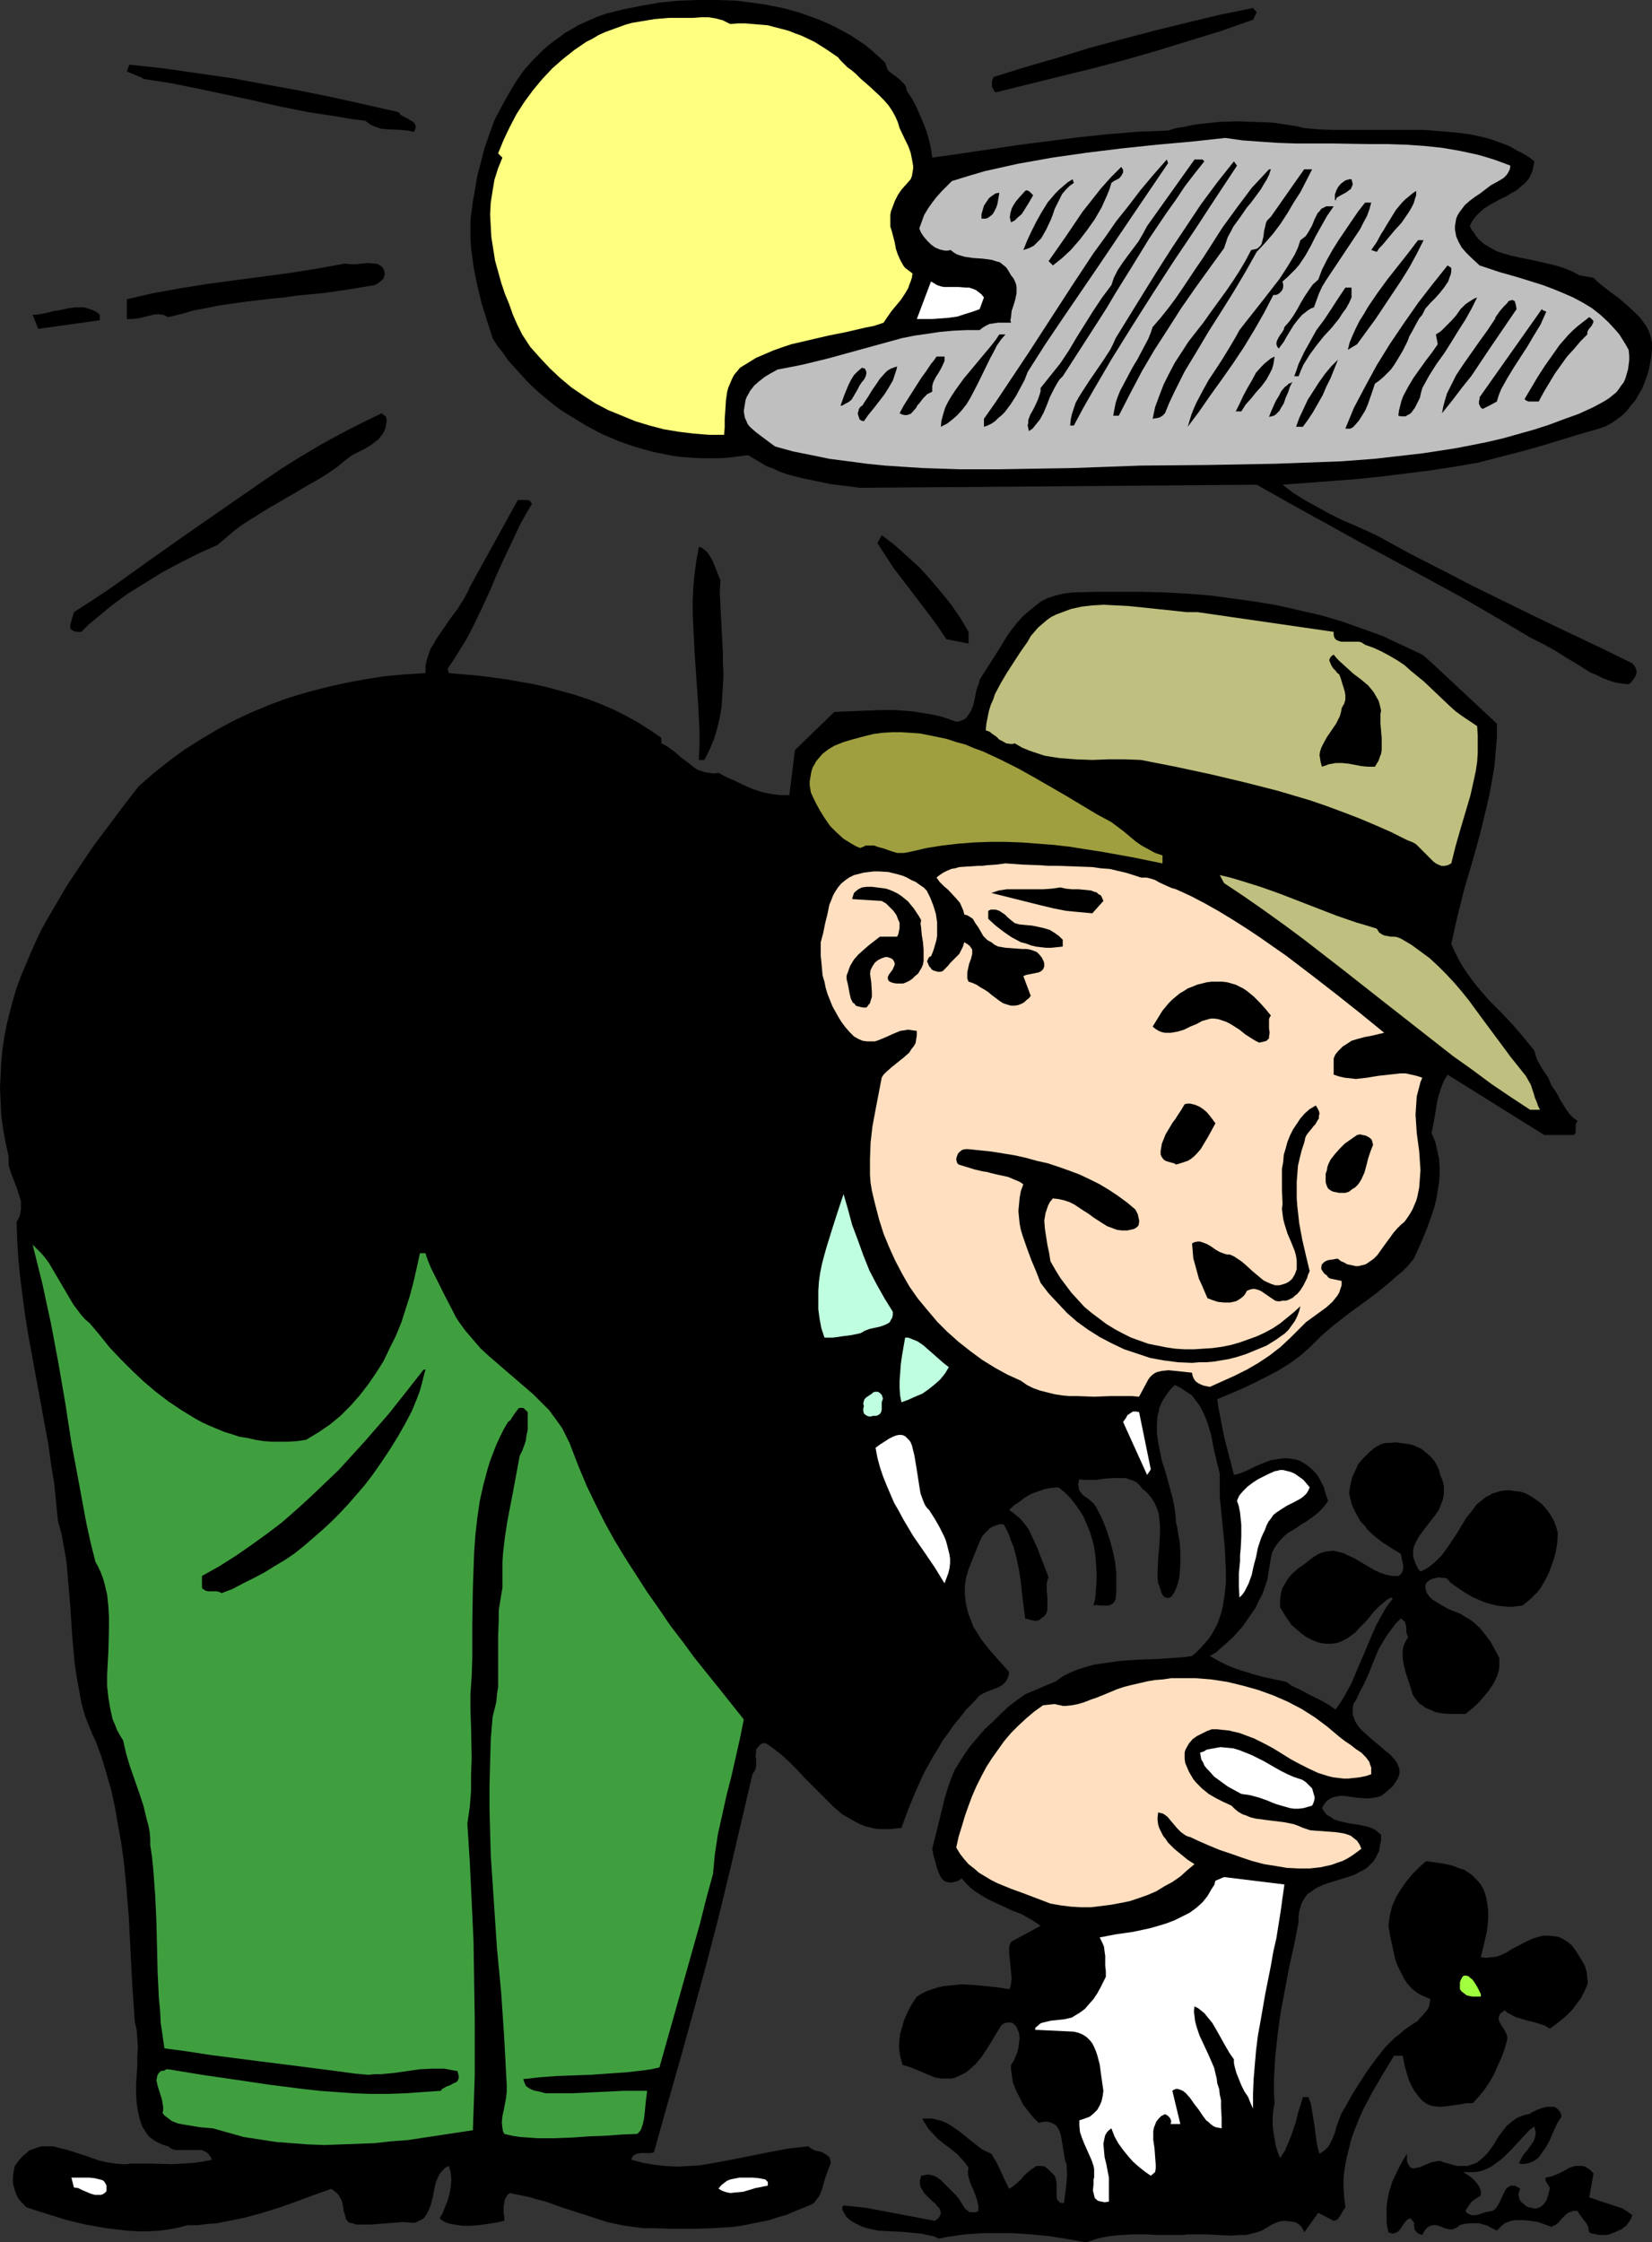 <?xml version="1.0" encoding="UTF-8" standalone="no"?>
<svg
   version="1.0"
   width="114.718mm"
   height="155.668mm"
   id="svg67"
   sodipodi:docname="Man Picking Flowers.wmf"
   xmlns:inkscape="http://www.inkscape.org/namespaces/inkscape"
   xmlns:sodipodi="http://sodipodi.sourceforge.net/DTD/sodipodi-0.dtd"
   xmlns="http://www.w3.org/2000/svg"
   xmlns:svg="http://www.w3.org/2000/svg">
  <rect width="100%" height="100%" fill="#333333" stroke="none"/>
  <sodipodi:namedview
     id="namedview67"
     pagecolor="#ffffff"
     bordercolor="#000000"
     borderopacity="0.25"
     inkscape:showpageshadow="2"
     inkscape:pageopacity="0.0"
     inkscape:pagecheckerboard="0"
     inkscape:deskcolor="#d1d1d1"
     inkscape:document-units="mm" />
  <defs
     id="defs1">
    <pattern
       id="WMFhbasepattern"
       patternUnits="userSpaceOnUse"
       width="6"
       height="6"
       x="0"
       y="0" />
  </defs>
  <path
     style="fill:#000000;fill-opacity:1;fill-rule:evenodd;stroke:none"
     d="m 277.149,441.144 1.778,-1.293 1.939,-0.97 1.939,-0.808 2.101,-0.646 2.262,-0.646 2.262,-0.323 2.262,-0.323 2.262,-0.323 4.848,-0.323 4.686,-0.162 4.848,-0.323 2.262,-0.162 2.262,-0.323 1.293,-1.131 1.131,-1.131 1.131,-1.293 0.97,-1.131 0.808,-1.293 0.808,-1.454 0.646,-1.293 0.485,-1.454 0.485,-1.454 0.323,-1.454 0.485,-3.07 0.323,-3.07 v -3.07 l -0.162,-3.232 -0.162,-3.232 -0.646,-6.464 -0.323,-3.393 -0.323,-3.07 v -3.07 -3.07 l -0.808,-3.232 -0.808,-3.555 -0.646,-3.393 -0.485,-1.616 -0.485,-1.616 -0.646,-1.616 -0.646,-1.454 -0.808,-1.454 -0.97,-1.293 -0.97,-1.293 -1.454,-0.97 -1.454,-0.97 -1.616,-0.808 -0.97,0.97 -0.808,0.97 -0.646,0.97 -0.646,0.97 -0.485,0.97 -0.485,1.131 -0.162,0.97 -0.323,1.131 -0.162,2.262 v 2.424 l 0.323,2.262 0.485,2.424 0.485,2.424 0.808,2.424 1.293,4.686 0.646,2.424 0.485,2.262 0.323,2.262 0.162,2.262 0.323,1.131 0.162,1.293 0.485,2.585 0.162,2.747 v 2.909 l -0.162,2.585 -0.162,1.293 -0.323,1.293 -0.323,0.97 -0.485,1.131 -0.485,0.808 -0.646,0.808 h -0.323 l -0.485,0.162 -0.323,-0.162 h -0.323 l -0.485,-0.485 -0.323,-0.485 -0.485,-1.454 -0.162,-0.646 -0.323,-0.646 -0.162,-1.616 v -1.616 l 0.162,-3.393 0.323,-3.393 0.162,-3.393 v -1.616 l -0.162,-1.616 -0.162,-1.616 -0.485,-1.454 -0.646,-1.454 -0.808,-1.293 -0.97,-1.131 -0.646,-0.646 -0.646,-0.485 -0.808,-0.97 -0.808,-0.808 -0.97,-0.485 -0.97,-0.323 -0.97,-0.323 h -1.131 -0.97 -1.131 l -2.262,0.162 -2.262,0.323 h -2.262 -0.97 l -1.131,-0.162 -0.162,0.646 -0.162,0.808 0.162,0.485 v 0.485 l 0.162,0.485 0.323,0.485 0.646,0.808 0.97,0.646 0.485,0.323 0.323,0.323 0.97,0.808 0.646,0.97 1.454,2.747 1.131,2.747 0.97,2.909 0.808,2.909 0.646,3.07 0.323,3.07 v 3.232 1.778 l -0.162,1.616 -0.162,0.485 -0.323,0.485 -0.323,0.323 -0.323,0.162 -0.646,0.323 h -0.808 -1.616 l -0.808,-0.162 -0.808,0.162 0.485,-2.101 0.162,-2.262 0.162,-2.262 v -2.101 l -0.162,-2.262 -0.162,-2.101 -0.323,-2.262 -0.485,-1.939 -0.646,-2.101 -0.808,-1.939 -0.808,-1.939 -1.131,-1.778 -1.131,-1.616 -1.293,-1.616 -1.454,-1.454 -1.616,-1.293 -1.939,0.162 -1.778,0.323 -1.778,0.646 -1.778,0.646 -1.616,0.97 -1.454,1.131 -1.454,0.97 -1.131,1.131 0.97,0.646 0.97,0.808 0.97,0.808 0.808,0.97 0.808,0.97 0.646,0.97 1.131,2.424 1.131,2.424 0.97,2.585 1.939,5.009 -0.323,0.808 -0.162,0.97 v 1.778 l 0.162,1.778 v 0.808 0.808 1.454 l -0.162,0.808 -0.323,0.646 -0.485,0.485 -0.646,0.485 -0.646,0.485 -0.97,0.162 -2.586,-0.646 -0.808,-6.302 -0.323,-3.232 -0.485,-3.232 -0.646,-3.07 -0.808,-3.07 -0.646,-1.454 -0.485,-1.454 -0.646,-1.454 -0.808,-1.454 h -1.131 l -0.97,0.323 -0.808,0.323 -0.808,0.485 -0.646,0.646 -0.646,0.646 -0.646,0.808 -0.485,0.97 -0.808,1.939 -1.616,4.04 -0.646,1.616 -0.646,2.262 -0.323,2.101 v 1.939 l 0.162,1.939 0.323,1.778 0.485,1.778 0.646,1.616 0.646,1.778 0.97,1.454 0.97,1.616 1.131,1.454 1.293,1.616 2.424,2.747 2.586,2.909 -0.162,0.808 -0.162,0.646 -0.323,0.646 -0.323,0.485 -0.323,0.323 -0.485,0.485 -1.131,0.646 -1.293,0.485 -1.293,0.485 -1.131,0.485 -1.131,0.646 -1.778,1.939 -1.778,1.778 -1.616,2.101 -1.616,1.939 -1.454,2.101 -1.454,1.939 -1.293,2.262 -1.293,2.101 -2.424,4.363 -2.101,4.686 -1.939,4.686 -1.778,4.848 -1.616,0.162 -1.454,0.162 h -1.293 -1.454 l -1.293,-0.162 -1.293,-0.323 -1.293,-0.323 -1.131,-0.485 -1.293,-0.646 -1.131,-0.646 -2.262,-1.293 -2.101,-1.778 -1.939,-1.939 -1.939,-1.939 -4.04,-4.04 -1.939,-2.101 -1.939,-1.939 -1.939,-1.778 -2.262,-1.778 -2.101,-1.454 -0.808,0.162 -0.646,0.323 -0.323,0.485 -0.323,0.323 -0.323,0.485 v 0.646 l -0.162,1.131 0.162,0.646 v 1.939 l -0.162,0.646 -0.162,0.485 -0.323,0.485 -0.323,0.485 -2.909,12.443 -2.909,12.443 -3.07,12.604 -3.232,12.443 -3.394,12.443 -3.394,12.281 -3.555,12.443 -3.394,12.119 -0.808,0.162 h -0.808 -1.939 l -0.808,0.162 -0.808,0.323 -0.162,0.162 -0.323,0.323 -0.162,0.323 v 0.485 l 3.07,0.808 2.909,0.485 2.909,0.323 3.07,0.162 2.909,-0.162 2.909,-0.162 2.909,-0.485 2.747,-0.485 5.818,-1.131 5.656,-1.131 5.818,-1.131 2.747,-0.323 2.909,-0.323 0.808,0.646 0.97,0.485 0.97,0.162 0.97,0.323 0.808,0.485 0.646,0.485 0.323,0.323 0.162,0.485 0.162,0.485 v 0.646 l -0.323,0.808 -0.323,0.808 -0.646,1.778 -0.485,1.616 -0.485,1.778 -0.646,1.616 -0.485,0.646 -0.485,0.646 -0.485,0.646 -0.808,0.485 -0.808,0.323 -0.808,0.323 -2.424,0.97 -2.262,0.97 -2.262,0.646 -2.424,0.808 -2.424,0.485 -2.424,0.485 -2.424,0.485 -2.424,0.323 -5.01,0.323 -5.01,0.162 h -5.171 l -5.333,-0.162 h -2.586 l -2.586,-0.323 -2.424,-0.323 -2.424,-0.485 -2.262,-0.485 -2.424,-0.808 -4.525,-1.454 -4.525,-1.454 -4.525,-1.616 -2.424,-0.646 -2.262,-0.646 -2.424,-0.485 -2.424,-0.485 -0.485,0.323 -0.323,0.485 -0.485,0.808 -0.162,0.808 -0.162,0.97 v 1.939 l 0.162,0.97 v 0.97 l -2.262,0.485 -2.101,0.323 -2.262,0.323 -2.101,0.162 h -2.262 l -1.131,-0.162 -0.97,-0.162 -0.97,-0.162 -1.131,-0.323 -0.97,-0.485 -0.808,-0.646 0.808,-1.454 0.646,-1.616 0.646,-1.616 0.485,-1.778 0.323,-1.778 0.162,-1.939 -0.162,-1.778 -0.485,-1.778 -0.485,0.162 -0.485,0.323 -0.808,0.808 -0.646,0.808 -0.485,0.97 -0.485,1.131 -0.323,1.293 -0.485,2.585 -0.646,2.424 -0.485,1.131 -0.485,0.97 -0.646,0.97 -0.97,0.646 -0.485,0.162 -0.485,0.323 -0.646,0.162 h -0.808 l -2.262,-0.162 -2.262,0.162 -1.939,0.162 -2.101,0.162 -1.939,0.162 h -1.778 -2.101 l -0.97,-0.323 -0.97,-0.162 -0.485,-0.485 -0.323,-0.485 -0.323,-1.131 -0.323,-1.131 -0.162,-1.293 -0.323,-1.293 -0.646,-1.131 -0.323,-0.485 -0.485,-0.485 -0.646,-0.485 -0.646,-0.485 -4.525,1.616 -4.363,1.616 -4.525,1.616 -4.686,1.454 -4.686,1.293 -2.424,0.485 -2.424,0.485 -2.424,0.485 -2.424,0.162 -2.586,0.323 h -2.586 l -2.424,0.646 -2.586,0.485 -2.586,0.323 -2.747,0.162 h -2.747 l -2.747,-0.162 -2.747,-0.323 -2.747,-0.323 -2.747,-0.485 -2.747,-0.485 -2.747,-0.646 -2.586,-0.646 -2.586,-0.808 -2.586,-0.808 -2.586,-0.808 -2.424,-0.808 -1.131,-1.131 -0.97,-1.131 -0.646,-1.293 -0.485,-1.454 -0.323,-1.293 v -1.454 l 0.162,-1.616 0.323,-1.454 0.808,-1.131 0.646,-0.808 0.808,-0.808 0.808,-0.646 0.646,-0.646 0.808,-0.323 0.97,-0.323 0.808,-0.323 0.808,-0.162 h 0.97 1.939 l 1.939,0.485 1.939,0.485 4.04,1.293 4.202,1.454 2.101,0.485 2.101,0.323 2.101,0.162 h 0.97 l 0.97,-0.162 h 2.747 2.586 l 5.495,0.162 2.747,-0.162 2.747,-0.162 2.424,-0.323 2.586,-0.485 -0.323,-0.808 -0.485,-0.646 -0.485,-0.485 -0.646,-0.323 -0.646,-0.323 h -0.808 -2.586 -0.97 -1.616 -0.808 l -0.808,-0.162 -0.646,-0.323 -0.646,-0.485 -1.131,-0.323 -1.131,-0.485 -0.97,-0.485 -0.97,-0.646 -0.808,-0.646 -0.646,-0.808 -0.485,-0.808 -0.646,-0.97 -0.323,-0.97 -0.323,-0.97 -0.485,-2.101 -0.323,-2.101 -0.162,-2.424 v -2.424 l 0.162,-2.585 0.162,-2.424 v -2.585 l 0.162,-2.262 -0.162,-2.424 -0.162,-2.101 -0.485,-2.101 -0.646,-9.211 -0.485,-9.372 -0.485,-9.372 -0.808,-9.534 -0.485,-4.686 -0.646,-4.686 -0.808,-4.525 -0.808,-4.686 -0.97,-4.525 -1.293,-4.525 -1.293,-4.363 -1.616,-4.363 -0.808,-1.616 -0.646,-1.616 -1.293,-3.232 -0.97,-3.555 -0.646,-3.555 -0.646,-3.555 -0.485,-3.555 -0.323,-3.717 -0.323,-3.717 -0.485,-7.433 -0.646,-7.595 -0.323,-3.717 -0.646,-3.717 -0.646,-3.555 -0.97,-3.555 -0.485,-5.009 -0.485,-4.848 -0.808,-4.848 -0.646,-4.848 -1.778,-9.695 -1.778,-9.695 -1.778,-9.695 -0.808,-5.009 -0.646,-4.848 -0.646,-5.009 -0.485,-4.848 -0.323,-5.009 -0.162,-5.009 0.646,-1.131 0.323,-1.131 0.162,-1.131 v -0.97 -1.131 L 5.171,314.133 4.525,312.032 3.717,309.932 2.909,307.831 2.262,305.73 v -1.131 -1.131 l -0.808,-3.717 -0.646,-3.555 -0.485,-3.555 L 0.162,289.087 0,285.532 l 0.162,-3.393 0.162,-3.393 0.323,-3.393 0.485,-3.232 0.646,-3.393 0.808,-3.232 0.808,-3.07 0.97,-3.232 1.131,-3.07 1.293,-3.07 1.293,-3.07 1.293,-2.909 1.454,-3.07 1.616,-2.909 1.616,-2.747 3.394,-5.817 3.555,-5.333 3.717,-5.494 3.878,-5.171 3.878,-5.171 3.878,-5.009 3.878,-3.393 4.04,-3.232 4.202,-3.07 4.363,-2.747 4.363,-2.585 4.525,-2.424 4.525,-2.101 4.686,-1.939 4.848,-1.778 4.848,-1.454 5.01,-1.293 5.01,-1.131 5.171,-0.97 5.171,-0.808 5.333,-0.485 5.333,-0.323 v -1.778 l 0.323,-1.616 0.485,-1.454 0.485,-1.454 0.808,-1.293 0.808,-1.454 1.778,-2.585 1.778,-2.585 1.939,-2.585 0.808,-1.293 0.808,-1.293 0.808,-1.454 0.646,-1.293 v -0.162 l 12.767,-23.108 h 2.101 0.485 l 0.485,0.162 0.323,0.323 0.323,0.485 -1.616,2.747 -1.454,2.585 -2.586,5.494 -2.586,5.494 -1.293,2.909 -1.131,2.747 -2.586,5.656 -2.586,5.332 -1.454,2.747 -1.616,2.585 -1.616,2.585 -1.616,2.424 0.323,1.131 7.595,0.646 7.434,0.97 3.555,0.646 3.717,0.646 3.555,0.808 3.555,0.97 3.555,0.97 3.394,1.131 3.394,1.293 3.394,1.454 3.232,1.616 3.232,1.778 3.07,1.939 3.07,2.101 v 1.454 l 0.97,0.485 0.808,0.485 1.778,1.293 1.616,1.454 1.778,1.293 1.616,1.293 0.97,0.646 0.97,0.323 0.97,0.323 1.131,0.162 1.131,0.162 1.293,-0.162 2.101,1.131 2.262,0.97 2.262,1.131 2.262,0.97 2.424,0.808 2.262,0.485 1.293,0.162 1.131,0.162 h 1.293 1.293 l 1.454,-11.796 10.343,-10.019 3.878,-0.162 4.04,-0.162 4.04,-0.162 h 4.202 l 4.202,0.323 2.101,0.323 1.939,0.323 1.939,0.323 1.939,0.485 1.939,0.646 1.778,0.646 0.97,-0.162 0.808,-0.323 0.646,-0.323 0.485,-0.646 0.485,-0.646 0.485,-0.808 0.646,-1.616 0.808,-3.878 0.646,-1.778 0.162,-0.808 0.485,-0.808 2.262,-3.555 2.262,-3.555 2.262,-3.717 1.293,-1.778 1.293,-1.616 1.454,-1.616 1.454,-1.293 1.616,-1.293 1.616,-1.293 1.939,-0.97 1.939,-0.646 2.101,-0.485 1.131,-0.162 1.293,-0.162 6.141,-0.162 h 5.979 6.141 l 5.979,0.162 5.979,0.323 5.979,0.485 5.979,0.808 5.818,0.808 5.818,0.97 5.656,1.293 5.656,1.293 5.495,1.616 5.495,1.939 5.333,1.939 5.171,2.424 5.171,2.424 2.424,2.101 2.424,2.262 4.848,4.525 5.01,4.686 4.848,4.525 v 3.878 l -0.323,3.717 -0.323,3.717 -0.646,3.717 -0.646,3.555 -0.808,3.555 -1.778,7.272 -1.939,6.948 -2.101,7.11 -1.778,7.11 -0.808,3.555 -0.808,3.717 0.97,2.101 0.97,1.939 1.131,1.939 1.293,1.939 1.293,1.778 1.293,1.616 2.909,3.393 3.07,3.07 3.07,3.232 2.909,3.393 1.454,1.778 1.454,1.778 0.323,1.293 0.485,1.293 0.646,1.131 0.646,1.131 1.454,2.101 0.485,1.131 0.485,1.131 0.808,1.131 0.808,1.293 0.646,1.293 0.808,1.293 0.808,1.293 0.808,1.131 0.97,0.97 0.646,0.485 0.485,0.323 -0.323,0.485 -0.162,0.646 v 1.293 0.646 l -0.323,0.485 -0.162,0.162 h -0.646 -0.485 -6.626 l -25.372,-15.836 -0.97,1.616 -0.646,1.616 -0.646,1.939 -0.485,1.939 -0.646,4.04 -0.808,4.201 0.97,2.262 0.485,2.101 0.485,2.262 0.162,2.101 v 2.101 l -0.162,2.101 -0.323,2.101 -0.323,2.101 -0.485,1.939 -0.646,2.101 -1.454,4.04 -1.616,3.878 -1.778,3.878 -1.454,1.778 -1.616,1.616 -1.778,1.454 -1.616,1.454 -3.555,2.909 -7.272,5.333 -3.555,2.747 -3.394,2.909 -1.454,1.454 -1.616,1.616 -2.586,2.262 -2.909,2.101 -2.909,1.778 -3.07,1.616 -3.232,1.616 -3.07,1.454 -6.464,2.747 0.323,2.424 0.485,2.424 0.97,5.009 2.586,10.019 1.778,-0.485 1.939,-0.808 0.97,-0.485 0.97,-0.485 1.939,-0.808 2.101,-0.808 1.131,-0.162 0.97,-0.162 1.131,-0.162 h 1.131 l 1.131,0.162 1.131,0.162 0.97,0.323 0.808,0.485 0.808,0.485 0.646,0.485 1.293,1.131 1.131,1.293 0.808,1.454 0.808,1.616 0.485,1.778 0.646,1.778 -0.808,1.131 -0.808,0.97 -0.97,0.97 -0.97,0.808 -2.262,1.616 -1.131,0.646 -1.131,0.808 -2.424,1.454 -0.97,0.808 -0.97,0.97 -0.808,0.97 -0.808,1.131 -0.646,1.293 -0.323,1.454 -0.323,1.939 -0.323,1.939 -0.323,1.939 -0.646,1.939 -0.646,1.778 -0.97,1.778 -0.808,1.778 -1.131,1.616 -1.131,1.616 -1.131,1.616 -1.293,1.454 -1.293,1.454 -1.454,1.293 -1.454,1.293 -1.454,1.293 -1.616,0.97 2.262,1.293 2.262,1.131 2.424,0.97 2.586,0.808 2.586,0.808 2.586,0.646 5.333,1.131 1.616,1.131 1.778,0.808 3.07,1.616 3.232,1.616 1.616,0.97 1.616,1.131 1.131,-1.616 1.131,-1.778 0.97,-1.778 0.97,-1.778 1.616,-3.878 1.616,-3.717 1.616,-3.878 1.616,-3.717 0.97,-1.778 0.97,-1.778 1.131,-1.778 1.293,-1.616 -0.485,-0.323 -1.131,0.646 -1.131,0.97 -1.131,0.97 -0.97,0.97 -1.939,2.424 -2.101,2.101 -0.97,1.131 -1.131,0.808 -1.131,0.808 -1.293,0.646 -1.293,0.485 -1.454,0.162 h -0.808 -0.808 l -0.97,-0.162 -0.808,-0.162 -1.616,-0.646 -1.616,-0.808 -1.293,-0.97 -1.293,-1.131 -1.293,-1.131 -0.97,-1.454 -0.97,-1.454 -0.97,-1.616 v -1.131 -1.131 l 0.162,-0.97 0.162,-0.97 0.323,-0.97 0.485,-0.808 0.485,-0.808 0.485,-0.808 1.131,-1.293 1.454,-1.293 1.616,-1.131 1.454,-1.131 0.808,-0.646 0.808,-0.485 0.808,-0.485 0.808,-0.323 0.646,-0.162 0.808,-0.162 1.454,-0.162 1.454,0.323 1.293,0.323 1.293,0.646 1.454,0.646 2.747,1.616 2.747,1.616 1.454,0.646 1.454,0.485 1.616,0.323 h 1.616 l 0.485,-0.323 0.323,-0.323 0.323,-0.646 0.162,-0.808 v -0.646 l -0.323,-1.454 -0.323,-1.616 -2.424,-1.454 -2.262,-1.454 -2.101,-1.616 -1.939,-1.778 -0.808,-1.131 -0.97,-0.97 -0.646,-1.131 -0.646,-1.131 -0.646,-1.293 -0.485,-1.131 -0.323,-1.454 -0.323,-1.293 0.323,-2.101 0.485,-2.101 0.808,-1.778 0.808,-1.778 1.293,-1.454 1.454,-1.454 1.454,-1.293 1.778,-0.97 1.293,-0.323 h 1.131 l 1.293,-0.162 1.293,0.162 1.131,0.162 1.293,0.162 1.131,0.323 1.131,0.485 0.97,0.485 0.97,0.808 0.808,0.646 0.808,0.808 0.808,0.97 0.646,1.131 0.485,1.131 0.323,1.293 0.485,1.131 0.323,0.97 0.162,0.97 v 0.97 0.97 l -0.162,0.808 -0.162,0.808 -0.323,0.808 -0.646,1.616 -0.97,1.454 -1.131,1.454 -1.131,1.454 -0.97,1.293 -0.97,1.293 -0.808,1.454 -0.646,1.454 -0.162,0.808 v 0.646 0.808 l 0.162,0.808 0.323,0.808 0.323,0.808 0.485,0.97 0.646,0.808 0.97,-0.485 1.131,-0.646 0.808,-0.646 0.97,-0.808 1.616,-1.616 1.454,-1.939 1.293,-1.939 1.293,-1.939 2.424,-4.04 1.454,-1.778 1.293,-1.778 0.808,-0.646 0.808,-0.646 0.808,-0.646 0.97,-0.485 0.808,-0.485 1.131,-0.323 0.97,-0.323 1.293,-0.162 h 1.131 l 1.293,0.162 1.454,0.162 1.454,0.485 1.454,0.808 1.454,0.97 1.293,0.97 1.131,1.293 0.97,1.293 0.97,1.616 0.646,1.616 0.485,1.778 -0.162,2.747 -0.485,2.747 -0.808,2.585 -0.485,1.293 -0.485,1.293 -0.646,1.293 -0.646,1.131 -0.646,1.131 -0.808,1.131 -0.97,0.97 -0.97,0.97 -1.131,0.97 -1.131,0.808 -1.293,0.162 -1.293,0.162 h -1.293 l -1.293,-0.162 -1.454,-0.162 -1.293,-0.323 -1.293,-0.323 -1.293,-0.485 -2.586,-1.131 -2.424,-1.454 -2.101,-1.454 -1.131,-0.808 -0.808,-0.97 -0.646,-0.323 h -0.808 l -0.808,-0.162 -0.646,0.162 -0.808,0.162 -0.808,0.323 -0.485,0.323 -0.646,0.646 -0.162,0.646 v 0.646 l 0.162,0.646 0.162,0.485 0.323,0.485 0.323,0.485 0.808,0.808 2.101,1.293 1.131,0.646 0.808,0.485 1.131,0.485 1.293,0.485 1.131,0.485 0.97,0.646 1.131,0.646 0.97,0.646 1.778,1.616 1.454,1.778 1.454,1.939 1.131,2.101 1.131,2.101 v 1.131 1.131 l -0.162,1.131 -0.323,1.131 -0.485,1.131 -0.485,0.97 -0.646,0.97 -0.646,0.97 -1.454,1.778 -1.454,1.616 -1.616,1.454 -1.616,1.293 h -2.101 -2.101 l -1.939,-0.162 -1.778,-0.323 -0.97,-0.485 -0.808,-0.323 -0.808,-0.323 -0.808,-0.646 -0.808,-0.485 -0.646,-0.808 -0.646,-0.808 -0.485,-0.808 -0.485,-1.778 -1.293,-3.878 -0.485,-1.939 -0.323,-1.939 v -0.97 -0.808 l 0.162,-0.97 0.323,-0.97 0.485,-0.97 0.485,-0.808 -0.323,-0.646 -0.162,-0.646 v -1.293 l -0.162,-0.646 -0.162,-0.646 -0.485,-0.485 -0.646,-0.485 -1.293,1.293 -0.97,1.293 -0.97,1.293 -0.97,1.454 -1.616,2.747 -1.293,3.07 -1.131,2.909 -1.293,2.909 -1.454,2.747 -0.646,1.454 -0.808,1.293 -0.162,0.97 v 0.808 0.97 l 0.323,0.97 0.323,0.808 0.485,0.808 0.485,0.646 0.646,0.808 1.454,1.293 1.616,1.454 1.616,1.293 1.454,1.293 1.454,1.131 1.131,1.293 0.485,0.646 0.323,0.646 0.323,0.808 0.162,0.646 v 0.808 l -0.162,0.646 -0.323,0.808 -0.485,0.808 -0.646,0.97 -0.808,0.808 -1.131,0.97 -1.293,0.97 -0.97,0.323 -0.97,0.162 -1.131,0.162 h -1.131 l -2.101,-0.162 -1.131,-0.162 -1.131,-0.162 -0.97,-0.162 h -1.131 l -0.97,0.162 -0.808,0.162 -0.808,0.323 -0.97,0.646 -0.646,0.808 -0.646,1.131 0.646,0.97 0.646,0.808 0.97,0.485 0.808,0.646 0.97,0.323 1.131,0.323 2.262,0.485 2.262,0.323 2.262,0.485 0.97,0.323 0.97,0.485 0.808,0.646 0.808,0.646 v 1.616 l -0.323,1.293 -0.162,1.293 -0.485,0.97 -0.485,0.97 -0.646,0.97 -0.646,0.646 -0.646,0.646 -0.808,0.646 -0.97,0.485 -1.778,0.97 -1.939,0.646 -2.101,0.646 -2.101,0.646 -1.939,0.646 -1.778,0.808 -0.808,0.485 -0.808,0.646 -0.808,0.485 -0.646,0.808 -0.485,0.808 -0.485,0.808 -0.323,1.131 -0.323,1.131 -0.162,1.293 v 1.454 l -1.131,5.817 -1.293,5.817 -1.131,5.979 -1.131,5.979 -0.808,5.979 -0.646,5.979 -0.162,2.909 -0.162,3.07 v 2.909 l 0.162,3.07 -0.323,1.778 -0.162,1.939 v 1.778 l 0.162,1.939 0.323,1.778 0.323,1.939 0.485,1.616 0.646,1.616 1.293,-1.939 0.808,-1.939 0.808,-1.939 0.646,-1.939 0.646,-1.939 0.485,-2.101 0.646,-1.939 0.646,-2.262 h 1.454 l 0.646,1.778 0.323,1.939 0.323,1.939 0.323,1.939 0.485,3.878 0.323,1.778 0.485,1.616 0.808,-0.485 0.646,-0.485 0.646,-0.646 0.485,-0.646 0.808,-1.616 0.646,-1.616 0.485,-1.778 0.646,-1.778 0.646,-1.616 0.485,-0.808 0.485,-0.808 1.778,-3.232 1.939,-3.07 2.101,-3.232 2.262,-3.07 2.262,-2.909 1.293,-1.293 1.293,-1.293 1.454,-1.131 1.293,-1.131 1.454,-0.97 1.454,-0.97 0.485,-0.323 0.323,-0.485 0.646,-0.646 1.131,-1.293 0.485,-0.646 0.323,-0.646 0.162,-0.97 0.162,-0.97 -1.454,-0.646 -1.454,-0.646 -1.131,-0.808 -0.97,-0.808 -0.97,-1.131 -0.808,-1.131 -0.646,-1.293 -0.646,-1.293 -0.646,-1.293 -0.485,-1.454 -0.646,-2.909 -0.646,-2.909 -0.485,-2.909 0.162,-1.293 0.162,-1.293 0.323,-1.293 0.323,-1.293 0.485,-1.131 0.485,-1.131 1.293,-2.101 1.454,-2.101 1.616,-1.939 1.778,-1.778 1.778,-1.616 2.262,0.323 2.262,0.323 2.262,0.485 2.101,0.808 1.131,0.323 0.97,0.646 0.97,0.646 0.808,0.808 0.808,0.808 0.808,0.97 0.646,1.131 0.485,1.293 0.323,1.131 0.162,0.97 0.323,2.262 v 2.101 l -0.162,2.101 -0.323,1.939 -0.485,2.101 -0.97,4.04 1.454,0.162 1.293,-0.162 1.454,-0.162 1.293,-0.485 1.293,-0.646 1.293,-0.808 2.747,-1.454 1.293,-0.646 1.454,-0.646 1.454,-0.485 1.454,-0.323 h 1.454 l 1.616,0.162 0.808,0.162 0.808,0.323 0.808,0.485 0.808,0.485 1.131,0.97 0.97,1.293 0.808,1.293 0.808,1.293 0.808,1.454 0.485,1.616 0.162,1.778 0.162,0.808 -0.162,0.808 -0.808,1.778 -0.808,1.616 -1.131,1.454 -1.131,1.616 -1.293,1.293 -1.454,1.293 -1.454,1.131 -1.778,1.293 -1.293,-0.808 -1.454,-0.485 -1.616,-0.485 -1.454,-0.323 -1.616,-0.485 -1.616,-0.485 -1.454,-0.808 -0.646,-0.323 -0.646,-0.646 -0.646,0.485 -0.646,0.485 -0.162,0.485 -0.162,0.485 v 0.485 l 0.162,0.485 0.485,0.97 0.646,0.97 0.646,1.131 0.162,0.485 0.162,0.485 v 0.646 l -0.162,0.646 -0.646,2.262 -0.808,2.101 -0.97,2.101 -0.97,2.262 -1.131,1.939 -1.293,1.939 -1.454,1.778 -1.616,1.778 h -1.778 l -1.616,0.323 -3.555,0.485 -1.616,0.162 -1.616,-0.162 -0.808,-0.162 -0.808,-0.323 -0.808,-0.485 -0.646,-0.485 -1.131,-1.293 -0.97,-1.293 -0.808,-1.454 -0.646,-1.454 -0.485,-1.616 -0.485,-1.616 -0.646,-3.07 h -2.262 l -2.747,4.525 -2.747,4.686 -2.586,4.848 -1.131,2.585 -0.97,2.424 -0.97,2.585 -0.646,2.585 -0.646,2.585 -0.485,2.585 -0.323,2.585 v 2.585 l 0.162,2.424 0.323,2.747 -0.646,0.97 -0.646,1.131 -0.323,0.485 -0.323,0.485 -0.485,0.323 -0.646,0.162 -4.04,-2.101 -3.717,5.171 -0.162,-0.646 -0.323,-0.485 -0.323,-0.485 -0.485,-0.485 -0.485,-0.323 -0.646,-0.323 -1.293,-0.162 -1.454,-0.162 -1.293,0.162 -1.293,0.485 -0.97,0.485 -1.293,0.808 -1.131,0.646 -1.454,0.485 -1.293,0.323 -1.293,0.323 h -1.454 l -2.909,0.162 -3.07,-0.162 -3.07,-0.162 h -3.232 -1.616 l -1.454,0.162 h -4.525 -1.616 l -3.394,-0.162 h -3.232 l -3.232,0.162 -3.232,0.323 -1.616,0.323 -1.454,0.323 -1.454,0.485 -1.454,0.485 -4.525,-0.808 -5.01,-0.808 -4.848,-0.485 -5.01,-0.323 h -5.01 -2.586 l -2.424,0.162 -2.424,0.162 -2.262,0.323 -2.262,0.323 -2.262,0.485 -1.454,-0.646 -1.616,-0.323 -1.454,-0.323 -1.616,-0.162 -3.232,-0.323 -3.232,-0.162 -3.232,-0.162 -1.616,-0.323 -1.454,-0.323 -1.454,-0.485 -1.293,-0.646 -1.454,-0.808 -1.131,-0.97 -0.323,-0.485 -0.162,-0.323 -0.323,-0.485 -0.162,-0.323 -0.162,-0.485 v -0.323 -0.323 l 0.323,-0.323 3.07,0.323 2.909,0.323 5.979,1.131 11.959,2.262 0.485,-0.323 0.485,-0.323 0.162,-0.323 0.323,-0.485 0.162,-0.646 -0.162,-0.646 -0.323,-0.646 -0.485,-0.485 -0.485,-0.646 -0.808,-0.646 -1.454,-1.454 -0.646,-0.646 -0.485,-0.808 -0.485,-0.808 -0.162,-0.808 v -0.97 l 0.162,-0.485 0.162,-0.646 0.808,-0.162 0.646,-0.162 h 0.646 l 0.646,0.162 0.646,0.162 0.646,0.323 1.131,0.808 0.97,0.97 0.97,0.97 1.131,1.131 0.97,0.97 0.646,0.808 1.131,1.778 0.485,0.808 0.646,0.485 0.323,0.323 0.323,0.162 h 0.485 0.485 0.646 l 0.646,-0.323 v -0.646 -0.646 l -0.323,-1.454 -0.485,-1.454 -0.485,-1.293 -0.646,-1.454 -0.485,-1.293 -0.323,-1.454 v -0.808 l 0.162,-0.808 -0.646,-0.97 -0.808,-0.97 -1.454,-1.616 -1.778,-1.454 -1.778,-1.293 -1.778,-1.454 -1.454,-1.616 -0.808,-0.808 -0.485,-0.808 -0.646,-0.97 -0.485,-0.97 h 1.454 1.293 l 1.131,0.323 1.293,0.323 1.131,0.485 1.131,0.646 2.101,1.454 4.04,3.232 2.101,1.616 1.293,0.646 1.131,0.485 0.646,1.131 0.646,0.97 1.131,2.424 1.131,2.424 1.131,2.262 0.808,-0.485 0.808,-0.646 1.454,-1.293 0.646,-0.808 0.646,-0.646 1.293,-1.131 0.808,-0.485 0.646,-0.485 h 0.646 0.808 l 0.808,0.162 0.808,0.646 0.808,0.808 0.485,0.485 0.485,0.485 0.162,0.485 0.162,0.485 0.162,0.97 v 1.131 0.646 1.616 0.485 l 0.162,0.323 0.323,0.485 0.323,0.323 0.485,0.162 h 0.646 l 0.323,-2.424 0.323,-2.585 0.162,-2.585 -0.162,-2.747 -0.323,-0.646 -0.162,-0.97 -0.323,-1.939 -0.162,-0.97 -0.162,-0.97 -0.323,-1.939 -0.323,-0.97 -0.323,-0.646 -0.485,-0.808 -0.646,-0.485 -0.646,-0.323 -0.97,-0.323 h -1.131 l -1.293,0.323 -1.454,-1.454 -1.293,-1.616 -1.293,-1.616 -0.97,-1.939 -0.97,-1.939 -0.808,-2.101 -0.323,-2.262 -0.162,-1.131 v -1.131 l 0.646,-0.97 0.485,-1.131 0.485,-1.131 0.323,-1.293 0.162,-1.293 0.162,-1.293 -0.162,-1.293 -0.485,-1.131 -0.162,-0.485 -0.323,-0.323 -0.323,-0.323 -0.323,-0.323 -0.646,-0.162 h -0.808 l -0.646,0.162 -0.646,0.323 -0.485,0.485 -0.323,0.646 -1.131,1.778 -1.131,1.939 -1.131,1.778 -1.293,1.939 -1.454,1.778 -1.616,1.454 -0.97,0.808 -0.97,0.485 -0.97,0.485 -1.131,0.485 -0.808,0.162 h -0.97 -0.808 -0.808 l -1.778,-0.323 -1.616,-0.646 -3.394,-1.454 -1.616,-0.646 -1.778,-0.485 -0.323,-1.131 -0.323,-1.131 -0.162,-1.131 -0.162,-1.293 0.162,-2.262 0.162,-1.293 0.323,-1.131 0.646,-2.262 0.97,-2.262 1.131,-2.101 1.293,-1.939 1.293,-0.808 1.293,-0.646 1.454,-0.485 1.454,-0.485 1.454,-0.323 1.454,-0.162 3.394,-0.323 3.232,0.162 3.232,0.323 3.07,0.323 2.909,0.485 0.323,-0.646 0.162,-0.808 0.162,-1.454 -0.162,-1.616 -0.162,-1.616 -0.162,-1.616 -0.162,-1.616 v -1.616 l 0.162,-0.808 0.323,-0.646 7.757,-4.201 v 0 l -1.131,-0.808 -1.293,-0.808 -2.586,-1.454 -2.909,-1.131 -1.293,-0.646 -1.454,-0.646 -2.747,-1.293 -1.454,-0.808 -1.293,-0.808 -1.293,-0.808 -1.131,-0.97 -0.97,-0.97 -1.131,-1.293 -0.97,0.646 -1.131,0.323 -0.808,0.162 -0.808,-0.162 -0.646,-0.162 -0.646,-0.485 -0.485,-0.646 -0.323,-0.646 -0.323,-0.808 -0.323,-0.808 -0.485,-1.778 -0.485,-1.778 -0.323,-1.616 0.808,-3.232 0.808,-3.232 1.616,-6.625 0.97,-3.232 1.131,-3.07 0.646,-1.454 0.808,-1.293 0.808,-1.293 0.808,-1.293 1.616,-2.262 1.778,-2.101 1.939,-2.262 2.101,-1.939 2.101,-2.101 2.101,-1.939 2.101,-1.616 2.262,-1.616 z"
     id="path1" />
  <path
     style="fill:#000000;fill-opacity:1;fill-rule:evenodd;stroke:none"
     d="m 232.385,16.482 0.162,0.646 0.162,0.485 0.162,0.485 0.323,0.485 0.97,0.808 0.97,0.646 0.97,0.808 0.808,0.808 0.485,0.485 0.323,0.485 0.162,0.646 0.162,0.646 1.293,1.939 1.131,2.101 0.97,2.262 0.97,2.262 0.808,2.101 0.646,2.262 0.485,2.262 0.323,2.262 7.919,-1.131 7.595,-1.131 7.595,-1.131 7.595,-0.97 7.595,-0.97 7.595,-0.808 7.919,-0.646 4.04,-0.162 4.04,-0.162 2.101,-0.646 2.101,-0.323 2.262,-0.485 2.262,-0.323 4.686,-0.485 4.686,-0.162 4.686,0.162 4.525,0.162 2.262,0.323 2.101,0.323 2.101,0.323 1.939,0.485 3.717,0.323 3.717,0.162 h 3.878 8.08 4.04 8.08 l 4.04,0.323 4.04,0.323 3.878,0.485 3.717,0.808 1.778,0.485 1.778,0.646 1.778,0.646 1.616,0.646 1.616,0.97 1.616,0.808 1.616,0.97 1.454,1.131 -0.162,0.808 -0.162,0.808 -0.162,0.808 -0.323,0.808 -0.646,1.293 -0.97,1.131 -1.131,0.97 -1.131,0.97 -1.454,0.808 -1.293,0.808 -1.454,0.646 -1.454,0.808 -1.454,0.808 -1.293,0.808 -1.131,0.97 -1.131,1.131 -0.97,1.293 -0.646,1.293 0.485,0.97 0.646,0.808 0.485,0.808 0.646,0.808 1.454,1.293 1.616,0.97 1.778,0.97 1.939,0.646 1.778,0.485 2.101,0.485 4.04,0.808 4.202,0.97 1.939,0.485 1.939,0.646 1.939,0.808 1.778,0.97 3.717,0.646 0.97,0.97 0.97,0.808 2.262,1.778 2.424,1.778 2.262,1.939 2.262,2.101 0.97,0.97 0.97,1.293 0.808,1.131 0.646,1.293 0.485,1.454 0.323,1.454 v 1.778 l -0.162,1.778 -0.323,1.778 -0.323,1.778 -0.485,1.616 -0.646,1.778 -0.646,1.616 -0.97,1.616 -0.808,1.454 -1.131,1.293 -1.131,1.454 -1.131,1.131 -1.454,1.131 -1.454,0.97 -1.454,0.808 -1.778,0.646 -2.909,0.808 -2.747,0.808 -5.333,1.616 -2.586,0.808 -2.747,0.808 -2.909,0.808 -3.07,0.808 -9.373,2.424 -6.464,1.131 -6.464,0.97 -6.464,0.808 -6.464,0.808 -6.464,0.646 -6.303,0.485 -12.767,0.97 2.747,2.101 3.07,1.939 3.232,1.778 3.232,1.778 3.232,1.616 3.394,1.454 3.232,1.454 3.07,1.454 8.242,4.525 8.242,4.201 8.08,4.201 8.242,4.04 8.242,4.04 8.403,4.04 8.565,4.04 8.565,4.201 0.646,0.808 0.323,0.646 0.162,0.808 -0.162,0.808 -0.323,0.646 -0.485,0.646 -0.485,0.646 -0.646,0.485 -1.778,-0.162 -1.778,-0.323 -1.616,-0.485 -1.616,-0.646 -1.616,-0.808 -1.616,-0.646 -3.07,-1.939 -3.232,-1.939 -3.07,-1.939 -3.232,-1.778 -1.616,-0.808 -1.616,-0.808 -8.727,-5.171 -8.888,-5.171 -8.888,-4.848 -18.261,-9.857 -9.05,-5.009 -9.05,-5.009 -8.888,-5.009 -104.072,0.808 -7.757,-0.97 -3.878,-0.808 -3.878,-0.808 -3.717,-0.97 -1.778,-0.646 -1.778,-0.808 -1.778,-0.646 -1.616,-0.97 -1.616,-0.97 -1.616,-0.97 -2.586,0.323 -2.424,0.323 -2.424,0.162 h -2.586 -2.424 l -2.586,-0.162 -2.424,-0.162 -2.424,-0.323 -2.424,-0.485 -2.424,-0.485 -2.424,-0.646 -2.262,-0.646 -2.424,-0.808 -2.262,-0.808 -2.262,-0.97 -2.262,-0.97 -4.202,-2.262 -2.101,-1.293 -2.101,-1.293 -2.101,-1.293 -1.939,-1.454 -1.778,-1.454 -1.939,-1.616 -1.778,-1.616 -1.616,-1.616 -1.616,-1.778 -1.616,-1.778 -1.616,-1.778 -1.293,-1.939 -1.454,-1.778 -1.293,-2.101 -1.454,-4.525 -1.454,-4.686 -1.131,-4.686 -0.485,-2.424 -0.485,-2.424 -0.323,-2.424 -0.323,-2.424 -0.162,-2.424 v -2.585 -2.424 l 0.323,-2.585 0.323,-2.424 0.485,-2.585 0.646,-3.878 0.97,-3.717 0.97,-3.717 1.293,-3.717 1.293,-3.555 1.778,-3.393 1.778,-3.232 1.939,-3.232 2.101,-3.07 2.424,-2.747 2.747,-2.747 1.293,-1.131 1.454,-1.131 1.616,-1.131 1.454,-1.131 1.778,-0.97 1.616,-0.97 1.778,-0.808 1.778,-0.808 1.939,-0.808 1.939,-0.646 4.525,-1.131 4.848,-0.97 4.686,-0.808 5.01,-0.485 L 183.258,0 h 5.01 l 4.848,0.162 5.01,0.646 2.424,0.323 2.424,0.485 2.424,0.485 2.424,0.646 2.262,0.646 2.262,0.808 2.262,0.808 2.262,0.97 2.101,0.97 2.101,1.131 2.101,1.131 1.939,1.293 1.939,1.293 1.778,1.454 1.778,1.616 z"
     id="path2" />
  <path
     style="fill:#000000;fill-opacity:1;fill-rule:evenodd;stroke:none"
     d="m 329.832,3.232 -0.97,1.939 -8.242,2.909 -8.403,2.585 -8.403,2.585 -8.403,2.424 -8.565,2.262 -8.565,2.101 -16.968,4.201 -0.485,-0.485 -0.162,-0.485 -0.323,-0.485 v -0.485 -0.485 -0.485 l 0.162,-0.485 0.323,-0.646 8.242,-2.585 8.403,-2.424 8.403,-2.585 8.403,-2.262 8.565,-2.262 8.565,-2.101 8.727,-2.101 8.727,-1.778 z"
     id="path3" />
  <path
     style="fill:#ffff7f;fill-opacity:1;fill-rule:evenodd;stroke:none"
     d="m 219.942,15.028 0.646,0.808 0.808,0.808 0.97,0.97 1.131,0.808 1.131,0.97 1.131,1.131 2.586,2.262 2.424,2.262 1.293,1.293 1.131,1.293 0.97,1.454 0.808,1.454 0.646,1.454 0.485,1.616 1.454,3.07 0.808,1.616 0.646,1.778 0.323,1.616 0.323,1.778 v 0.808 l -0.162,0.97 -0.162,0.97 -0.323,0.808 -1.131,1.293 -1.293,1.454 -0.97,1.454 -0.808,1.616 -0.646,1.778 -0.323,0.808 -0.162,0.97 v 0.97 0.97 1.131 l 0.323,0.97 0.808,3.07 0.323,1.778 0.485,1.454 0.646,1.454 0.808,1.454 0.485,0.646 0.646,0.485 0.646,0.485 0.646,0.485 -0.162,1.131 -0.323,0.97 -0.323,0.808 -0.323,0.97 -0.97,1.616 -0.97,1.454 -2.424,2.909 -1.131,1.616 -0.97,1.454 -2.424,0.808 -2.424,0.485 -4.848,1.131 -4.848,0.97 -4.848,1.131 -4.848,1.131 -2.424,0.808 -2.262,0.808 -2.262,0.97 -2.262,0.97 -2.101,1.293 -2.101,1.293 -0.808,0.97 -0.808,0.97 -0.485,0.97 -0.485,1.131 -0.485,1.131 -0.323,1.131 -0.323,2.262 -0.162,2.585 -0.162,2.262 v 2.262 l -0.162,1.939 h -4.04 l -4.04,-0.323 -3.878,-0.485 -3.878,-0.646 -3.717,-0.97 -3.717,-1.131 -3.555,-1.454 -3.555,-1.454 -3.394,-1.778 -3.232,-2.101 -3.07,-2.101 -2.909,-2.424 -2.747,-2.585 -2.586,-2.747 -2.586,-2.909 -2.101,-3.232 -1.293,-2.585 -1.131,-2.585 -0.97,-2.747 -1.131,-2.747 -0.97,-2.909 -0.808,-2.909 -0.808,-2.909 -0.485,-3.07 -0.485,-3.07 -0.162,-2.909 -0.162,-3.07 0.162,-3.07 0.485,-3.07 0.485,-2.909 0.97,-3.07 1.131,-2.747 -1.131,-1.131 1.454,-3.555 1.616,-3.393 1.778,-3.393 2.101,-3.232 2.262,-3.07 2.424,-2.909 2.586,-2.747 2.747,-2.424 3.07,-2.424 3.07,-2.101 1.616,-0.808 1.616,-0.97 1.778,-0.808 1.778,-0.646 1.778,-0.646 1.778,-0.646 1.778,-0.485 1.939,-0.323 1.939,-0.323 1.939,-0.323 1.939,-0.162 1.939,-0.162 h 2.262 4.04 l 2.101,-0.162 h 1.939 l 1.939,0.323 1.778,0.485 0.97,0.485 0.97,0.485 1.939,-0.162 h 2.101 l 1.939,0.162 1.939,0.162 1.939,0.162 1.778,0.485 1.939,0.485 1.778,0.485 1.616,0.646 1.778,0.646 3.394,1.616 3.07,1.939 z"
     id="path4" />
  <path
     style="fill:#000000;fill-opacity:1;fill-rule:evenodd;stroke:none"
     d="m 104.557,29.41 0.323,0.323 0.162,0.323 0.808,0.485 0.97,0.485 0.808,0.485 0.808,0.485 0.323,0.323 0.162,0.323 0.162,0.323 v 0.485 l -0.162,0.646 -0.323,0.485 -1.616,-0.323 -1.616,-0.162 -3.555,-0.162 -1.778,-0.162 -1.454,-0.485 -0.808,-0.323 -0.646,-0.323 -0.646,-0.485 -0.646,-0.485 -3.878,-0.485 -3.717,-0.646 -7.434,-1.131 -7.272,-1.454 -7.111,-1.616 -14.383,-3.07 -7.272,-1.454 -7.272,-1.131 v -0.162 l -4.202,-1.778 0.646,-1.778 9.05,0.97 8.888,1.293 9.05,1.293 8.727,1.616 8.888,1.616 8.727,1.778 8.727,1.939 z"
     id="path5" />
  <path
     style="fill:#bfbfbf;fill-opacity:1;fill-rule:evenodd;stroke:none"
     d="m 396.412,43.468 -0.162,0.97 -0.485,0.97 -0.485,0.646 -0.646,0.646 -1.616,0.97 -1.778,0.97 -2.747,2.101 -1.454,0.97 -1.293,0.97 -1.293,1.131 -0.97,1.293 -0.485,0.646 -0.485,0.808 -0.323,0.808 -0.162,0.97 -0.162,0.97 v 0.97 l 0.162,0.808 0.162,0.97 0.646,1.454 0.808,1.454 1.131,1.293 1.131,1.131 2.424,2.262 5.333,1.778 2.909,0.808 2.747,0.808 5.656,1.778 2.586,0.97 2.747,1.131 2.586,1.131 2.424,1.293 2.424,1.454 2.262,1.778 2.101,1.939 1.939,2.101 0.97,1.131 0.808,1.293 0.808,1.293 0.808,1.454 0.162,1.454 v 1.293 l -0.162,1.293 -0.162,1.131 -0.323,1.131 -0.323,1.131 -0.485,1.131 -0.646,0.808 -0.646,0.97 -0.646,0.808 -1.778,1.454 -0.97,0.646 -1.131,0.646 -2.101,1.131 -3.878,1.778 -4.04,1.454 -3.878,1.454 -4.04,1.293 -4.04,1.131 -4.04,1.131 -4.202,0.97 -4.04,0.808 -4.202,0.808 -4.202,0.646 -4.202,0.646 -4.202,0.485 -8.565,0.97 -8.565,0.646 -8.727,0.323 -8.727,0.323 -17.615,0.323 -17.776,0.162 -8.888,0.323 -8.888,0.323 -9.858,0.162 -9.696,0.162 h -9.858 l -9.858,-0.323 -5.01,-0.323 -4.848,-0.323 -4.848,-0.485 -4.848,-0.646 -5.01,-0.646 -4.686,-0.97 -4.848,-0.97 -4.686,-1.293 -1.131,-0.808 -2.586,-1.939 -1.293,-0.97 -1.293,-1.131 -0.485,-0.485 -0.485,-0.646 -0.323,-0.808 -0.323,-0.646 -0.162,-0.808 -0.162,-0.97 0.162,-1.131 0.162,-0.97 0.162,-0.97 0.323,-0.808 0.485,-0.808 0.323,-0.646 1.131,-1.454 1.293,-1.131 1.454,-1.131 1.616,-0.97 1.778,-0.97 3.394,-0.646 3.232,-0.646 6.626,-1.616 12.928,-3.555 6.464,-1.778 3.232,-0.646 3.394,-0.485 3.232,-0.485 3.555,-0.323 3.394,-0.162 h 3.555 l 0.808,-0.646 0.808,-0.485 0.97,-0.485 1.131,-0.162 1.131,-0.162 h 1.131 2.262 l -0.162,-0.646 0.162,-0.808 0.162,-1.616 0.485,-1.454 0.485,-1.616 0.323,-1.616 v -0.808 -0.808 l -0.162,-0.808 -0.323,-0.808 -0.323,-0.646 -0.646,-0.808 -0.646,-1.131 -0.646,-0.97 -0.808,-0.646 -0.808,-0.646 -1.131,-0.323 -0.97,-0.323 -2.424,-0.323 -2.424,-0.162 -2.262,-0.323 -1.131,-0.323 -0.97,-0.323 -0.808,-0.485 -0.808,-0.646 -0.808,0.162 h -0.646 l -0.808,-0.162 -0.646,-0.162 -1.131,-0.485 -1.131,-0.808 -0.97,-0.97 -0.97,-1.131 -0.646,-0.97 -0.485,-1.131 0.646,-1.778 0.646,-1.778 0.97,-1.616 1.131,-1.616 1.131,-1.454 1.293,-1.454 2.747,-2.747 4.202,-1.293 4.363,-1.293 4.363,-0.97 4.363,-0.97 4.525,-0.808 4.525,-0.808 9.05,-1.293 9.211,-1.131 9.211,-0.97 9.05,-0.808 8.888,-0.97 4.525,0.646 4.525,0.323 4.686,0.323 4.848,0.162 h 9.535 l 9.696,0.162 h 4.848 l 4.848,0.162 4.686,0.323 4.686,0.485 4.686,0.808 4.525,0.97 2.262,0.646 2.101,0.646 2.262,0.808 z"
     id="path6" />
  <path
     style="fill:#000000;fill-opacity:1;fill-rule:evenodd;stroke:none"
     d="m 306.561,42.822 -9.211,13.574 -9.05,13.412 -9.373,13.735 -4.686,6.948 -4.525,7.11 -0.808,2.101 -1.131,2.101 -1.131,2.101 -1.454,2.262 -1.454,1.939 -0.808,0.808 -0.97,0.808 -0.808,0.808 -0.97,0.646 -0.97,0.485 -0.97,0.323 v -2.101 l 3.07,-4.363 2.909,-4.363 5.818,-8.726 5.656,-8.726 5.656,-8.726 5.656,-8.564 3.07,-4.201 2.909,-4.201 3.232,-4.04 3.07,-4.04 3.394,-4.04 3.555,-4.04 z"
     id="path7" />
  <path
     style="fill:#000000;fill-opacity:1;fill-rule:evenodd;stroke:none"
     d="m 316.096,42.337 -2.586,3.232 -2.586,3.393 -2.262,3.393 -2.424,3.393 -4.686,6.948 -4.363,7.11 -4.525,7.272 -2.101,3.555 -2.262,3.555 -4.686,7.272 -4.686,7.272 -0.808,0.808 -0.646,0.97 -0.97,1.778 -0.97,1.939 -0.808,2.101 -0.808,1.939 -0.97,1.778 -0.646,0.808 -0.646,0.808 -0.646,0.808 -0.97,0.646 -0.162,-0.808 -0.162,-0.646 0.162,-0.808 v -0.646 l 0.485,-1.293 0.808,-1.454 0.323,-0.646 0.323,-0.646 0.646,-1.454 0.485,-1.454 0.162,-0.646 v -0.808 l 1.293,-1.616 1.293,-1.616 2.586,-3.232 2.262,-3.393 2.101,-3.555 4.363,-6.948 2.262,-3.393 2.424,-3.232 0.323,-0.97 0.323,-0.97 0.97,-1.939 1.293,-1.939 1.293,-1.778 2.909,-3.878 1.131,-1.939 1.131,-2.101 12.443,-17.452 h 1.454 0.646 l 0.162,0.162 z"
     id="path8" />
  <path
     style="fill:#000000;fill-opacity:1;fill-rule:evenodd;stroke:none"
     d="m 324.661,43.468 -5.656,8.564 -5.495,8.403 -5.656,8.403 -5.333,8.241 -5.333,8.403 -5.333,8.564 -5.01,8.564 -2.586,4.525 -2.424,4.525 h -0.97 l 0.162,-1.616 0.323,-1.454 0.485,-1.454 0.485,-1.454 0.808,-1.454 0.808,-1.293 1.778,-2.747 3.878,-5.656 1.778,-2.747 0.808,-1.616 0.646,-1.454 7.272,-11.796 3.717,-5.979 3.717,-5.817 3.878,-5.817 3.878,-5.817 4.202,-5.656 4.363,-5.494 z"
     id="path9" />
  <path
     style="fill:#000000;fill-opacity:1;fill-rule:evenodd;stroke:none"
     d="m 294.279,43.791 0.323,0.485 0.162,0.323 v 0.646 l -0.323,0.646 -0.323,0.485 -0.485,0.485 -0.646,0.323 -0.646,0.323 -0.646,0.485 -0.485,1.616 -0.646,1.616 -1.454,3.232 -1.778,3.07 -1.939,2.747 -2.101,2.747 -2.262,2.585 -2.262,2.101 -2.424,1.939 -1.131,-1.131 4.525,-6.464 4.363,-6.464 2.424,-3.07 2.424,-3.07 2.586,-2.909 1.293,-1.293 z"
     id="path10" />
  <path
     style="fill:#000000;fill-opacity:1;fill-rule:evenodd;stroke:none"
     d="m 333.549,44.438 -0.485,1.454 -0.646,1.293 -0.808,1.293 -0.646,1.131 -1.778,2.424 -0.97,1.293 -0.97,1.131 -1.778,2.585 -1.778,2.424 -0.646,1.293 -0.808,1.454 -0.485,1.454 -0.485,1.454 -3.878,5.333 -3.717,5.171 -3.717,5.333 -3.394,5.333 -3.555,5.494 -3.232,5.494 -3.07,5.817 -3.07,5.979 h -1.454 l 0.323,-1.778 0.323,-1.616 0.485,-1.454 0.646,-1.616 1.454,-2.747 1.454,-2.747 0.808,-1.454 0.808,-1.293 1.454,-2.747 1.454,-2.747 0.646,-1.616 0.485,-1.454 2.101,-2.424 1.939,-2.424 1.939,-2.585 1.778,-2.585 3.555,-5.333 1.778,-2.585 1.778,-2.747 3.394,-5.333 3.878,-5.333 1.939,-2.585 1.939,-2.585 2.262,-2.424 2.262,-2.424 z"
     id="path11" />
  <path
     style="fill:#000000;fill-opacity:1;fill-rule:evenodd;stroke:none"
     d="m 344.376,44.438 -3.07,5.979 -1.778,2.747 -1.616,2.747 -1.778,2.747 -1.939,2.585 -2.101,2.424 -2.262,2.424 -2.909,5.171 -3.07,5.171 -3.232,5.171 -3.394,5.333 -3.07,5.171 -3.232,5.333 -2.747,5.494 -1.293,2.747 -1.131,2.747 -0.646,0.646 -0.808,0.485 -0.808,0.162 -0.97,0.162 0.646,-3.07 1.131,-3.07 1.131,-2.909 1.454,-2.909 1.454,-2.747 1.778,-2.747 1.778,-2.747 4.04,-5.171 1.939,-2.747 3.878,-5.333 1.778,-2.585 1.778,-2.747 1.616,-2.747 1.454,-2.747 0.808,-0.162 0.646,-0.162 0.485,-0.323 0.485,-0.485 0.323,-0.485 0.162,-0.646 0.323,-1.293 0.162,-1.454 0.323,-1.293 0.162,-0.808 0.323,-0.646 0.485,-0.485 0.485,-0.485 8.727,-12.443 z"
     id="path12" />
  <path
     style="fill:#000000;fill-opacity:1;fill-rule:evenodd;stroke:none"
     d="m 281.836,47.993 -1.131,0.808 -0.97,0.97 -0.97,1.131 -0.646,1.293 -0.646,1.293 -0.646,1.293 -0.485,1.454 -0.485,1.293 -1.293,2.747 -0.646,1.131 -0.646,1.131 -0.97,0.97 -0.97,0.97 -1.293,0.646 -1.454,0.485 0.97,-2.424 1.131,-2.424 1.293,-2.585 1.454,-2.585 1.616,-2.585 0.97,-1.131 0.97,-1.131 0.97,-0.97 1.131,-0.97 1.131,-0.97 1.293,-0.808 z"
     id="path13" />
  <path
     style="fill:#000000;fill-opacity:1;fill-rule:evenodd;stroke:none"
     d="m 354.719,47.023 0.162,0.646 0.162,0.646 -0.162,0.485 -0.162,0.323 -0.162,0.485 -0.323,0.162 -0.808,0.646 -1.778,0.97 -0.808,0.485 -0.162,0.323 -0.162,0.485 -0.162,-0.323 v -0.485 -0.808 l 0.323,-0.97 0.485,-0.97 0.646,-0.808 0.808,-0.646 0.485,-0.323 0.485,-0.162 0.646,-0.162 z"
     id="path14" />
  <path
     style="fill:#000000;fill-opacity:1;fill-rule:evenodd;stroke:none"
     d="m 271.17,51.224 -1.131,1.939 -1.293,2.101 -0.646,0.97 -0.97,0.808 -0.808,0.808 -0.97,0.485 -0.162,-0.646 -0.162,-0.646 0.162,-1.131 0.323,-1.131 0.485,-0.97 0.646,-0.97 0.808,-0.97 1.616,-1.778 0.323,-0.162 h 0.162 l 0.646,0.323 0.485,0.485 z"
     id="path15" />
  <path
     style="fill:#000000;fill-opacity:1;fill-rule:evenodd;stroke:none"
     d="m 371.687,50.093 v 1.131 l -0.323,0.97 -0.323,1.131 -0.485,0.97 -0.646,1.131 -0.646,0.97 -1.454,2.101 -1.778,1.939 -0.808,0.97 -0.808,0.97 -1.616,1.939 -0.808,0.808 -0.646,0.97 -1.454,-0.485 1.454,-2.101 1.131,-2.101 0.646,-0.97 0.646,-1.131 1.293,-2.101 1.293,-2.101 1.616,-1.939 0.808,-0.808 0.97,-0.808 0.97,-0.808 z"
     id="path16" />
  <path
     style="fill:#000000;fill-opacity:1;fill-rule:evenodd;stroke:none"
     d="m 262.282,50.578 -0.323,1.939 -0.162,0.97 -0.323,0.97 -0.485,0.97 -0.485,0.808 -0.808,0.646 -0.485,0.323 -0.485,0.162 h -1.131 v -1.131 l 0.323,-1.131 0.323,-1.131 0.646,-0.97 0.646,-0.97 0.808,-0.646 0.97,-0.646 z"
     id="path17" />
  <path
     style="fill:#000000;fill-opacity:1;fill-rule:evenodd;stroke:none"
     d="m 359.89,53.163 -0.485,1.778 -0.646,1.778 -0.97,1.778 -0.808,1.616 -2.262,3.393 -2.262,3.393 -2.262,3.393 -2.262,3.393 -0.97,1.616 -0.808,1.778 -0.646,1.778 -0.646,1.778 -0.808,0.323 -0.808,0.485 -0.808,0.646 -0.646,0.485 -1.131,1.293 -1.131,1.454 -1.778,2.909 -0.808,1.454 -0.97,1.293 -0.323,0.485 -0.323,-0.323 -0.162,-0.323 -0.162,-0.485 v -0.323 l 0.162,-0.646 0.323,-0.646 0.485,-0.808 0.485,-0.646 0.485,-0.808 0.162,-0.646 1.293,-1.454 1.131,-1.616 0.97,-1.616 0.97,-1.778 0.97,-1.616 0.97,-1.454 1.131,-1.616 1.454,-1.293 0.97,-2.585 1.293,-2.585 1.454,-2.585 1.616,-2.585 3.394,-5.009 1.778,-2.585 1.778,-2.262 z"
     id="path18" />
  <path
     style="fill:#000000;fill-opacity:1;fill-rule:evenodd;stroke:none"
     d="m 350.032,54.133 -1.778,2.585 -1.454,2.585 -1.454,2.585 -1.293,2.585 -1.454,2.585 -1.616,2.424 -0.97,1.131 -1.131,1.131 -0.97,0.97 -1.293,1.131 0.162,0.808 v 0.646 l -0.162,0.646 -0.323,0.485 -0.485,0.485 -0.485,0.323 -0.485,0.162 h -0.646 l -2.424,4.686 -2.586,4.525 -2.747,4.525 -2.909,4.363 -3.07,4.363 -2.909,4.04 -2.909,4.201 -2.909,3.878 0.485,-1.616 0.485,-1.616 0.646,-1.616 0.646,-1.454 1.616,-3.07 1.616,-2.909 1.939,-2.909 1.778,-2.747 1.778,-2.909 1.616,-2.747 0.97,-1.778 1.131,-1.454 2.424,-3.07 2.424,-3.07 2.262,-2.909 2.262,-2.909 2.101,-3.232 0.97,-1.616 0.97,-1.616 0.808,-1.778 0.646,-1.939 0.646,-0.485 0.646,-0.485 0.485,-0.646 0.485,-0.808 0.808,-1.454 0.646,-1.616 0.808,-1.616 0.485,-0.485 0.485,-0.646 0.646,-0.323 0.646,-0.323 h 0.97 z"
     id="path19" />
  <path
     style="fill:#000000;fill-opacity:1;fill-rule:evenodd;stroke:none"
     d="m 373.626,63.021 -1.778,3.555 -1.939,3.555 -2.101,3.393 -2.262,3.393 -4.525,6.787 -4.848,6.625 -2.424,1.454 0.485,-1.939 0.808,-1.939 0.808,-1.778 0.97,-1.939 1.131,-1.778 1.131,-1.939 2.424,-3.555 2.586,-3.555 5.495,-6.948 2.586,-3.393 z"
     id="path20" />
  <path
     style="fill:#000000;fill-opacity:1;fill-rule:evenodd;stroke:none"
     d="m 100.84,71.1 0.162,0.808 -0.162,0.485 -0.162,0.646 -0.485,0.485 -0.97,0.808 -0.97,0.485 -6.787,1.131 -6.787,0.97 -6.787,0.646 -3.394,0.485 -3.394,0.323 -6.787,0.808 -6.787,0.97 -3.232,0.646 -3.394,0.646 -3.394,0.97 -3.394,0.808 -0.646,-0.323 -0.646,-0.323 h -0.646 l -0.485,-0.162 -1.454,0.162 -1.293,0.323 -0.646,0.162 -0.646,0.162 -1.454,0.323 -1.454,0.162 h -0.646 -0.808 v -5.171 l 3.394,-0.808 3.555,-0.808 7.111,-1.293 7.111,-1.131 7.272,-0.97 14.544,-1.939 7.111,-1.131 7.111,-1.293 1.454,0.162 h 1.454 l 3.232,-0.323 1.293,0.162 h 0.646 l 0.646,0.162 0.485,0.323 0.485,0.323 0.485,0.646 z"
     id="path21" />
  <path
     style="fill:#000000;fill-opacity:1;fill-rule:evenodd;stroke:none"
     d="m 380.898,70.292 v 0.97 l -0.162,0.808 -0.323,0.808 -0.323,0.97 -0.97,1.454 -1.131,1.454 -1.293,1.454 -1.293,1.293 -1.293,1.454 -0.808,1.616 -0.808,0.97 -0.646,1.131 -1.293,2.424 -0.646,1.131 -0.485,1.293 -1.293,2.585 -1.454,2.424 -0.808,1.293 -0.808,1.131 -0.97,0.97 -0.97,0.97 -1.131,0.97 -1.131,0.808 -0.97,2.909 -0.97,2.747 -0.646,1.454 -0.808,1.293 -0.808,1.293 -1.131,1.293 -0.485,0.485 -0.646,0.323 h -0.646 -0.646 l 1.131,-2.747 1.131,-2.747 1.454,-2.747 1.454,-2.747 3.07,-5.656 3.394,-5.494 3.717,-5.494 3.717,-5.333 3.878,-5.009 3.878,-4.848 z"
     id="path22" />
  <path
     style="fill:#ffffff;fill-opacity:1;fill-rule:evenodd;stroke:none"
     d="m 258.242,78.049 -1.131,3.07 -1.778,0.646 -2.101,0.646 -1.939,0.646 -2.262,0.323 -2.101,0.162 -2.101,0.162 h -2.101 -2.101 l 3.717,-9.857 0.808,0.485 0.808,0.485 0.97,0.323 0.808,0.162 h 1.939 1.939 l 1.939,0.162 h 0.808 l 0.97,0.323 0.808,0.323 0.646,0.485 0.808,0.646 z"
     id="path23" />
  <path
     style="fill:#000000;fill-opacity:1;fill-rule:evenodd;stroke:none"
     d="m 354.719,78.049 -0.646,1.454 -0.808,1.454 -0.97,1.293 -0.808,1.293 -1.939,2.424 -2.101,2.262 -1.939,2.424 -1.778,2.424 -0.808,1.293 -0.808,1.293 -0.646,1.454 -0.646,1.616 h -1.131 l 0.646,-1.778 0.485,-1.454 1.454,-3.07 1.616,-2.909 1.616,-2.909 1.939,-2.585 1.939,-2.909 1.778,-2.747 1.939,-2.909 h 1.616 z"
     id="path24" />
  <path
     style="fill:#000000;fill-opacity:1;fill-rule:evenodd;stroke:none"
     d="m 387.686,78.049 -1.454,2.909 -1.616,2.909 -1.778,2.747 -1.778,2.909 -1.939,3.07 -2.101,2.909 -1.939,3.07 -1.778,3.232 -0.323,1.131 -0.323,1.454 -0.646,1.293 -0.646,1.293 -0.485,0.646 -0.323,0.485 -0.485,0.485 -0.646,0.323 -0.485,0.323 h -0.646 -0.646 l -0.646,-0.162 0.162,-1.293 0.323,-1.293 0.323,-1.293 0.485,-1.293 1.293,-2.424 1.454,-2.424 1.616,-2.262 1.616,-2.262 1.616,-2.101 1.454,-2.101 -0.485,-2.585 0.808,-0.485 0.646,-0.485 1.293,-1.293 1.293,-1.293 1.293,-1.454 1.131,-1.616 1.293,-1.293 1.454,-0.97 0.808,-0.485 z"
     id="path25" />
  <path
     style="fill:#000000;fill-opacity:1;fill-rule:evenodd;stroke:none"
     d="m 398.028,81.119 -2.424,3.555 -2.424,3.555 -2.424,3.555 -2.262,3.393 -2.262,3.393 -2.586,3.232 -2.586,3.393 -2.586,3.232 0.323,-1.778 0.485,-1.778 0.485,-1.616 0.808,-1.616 0.808,-1.616 0.808,-1.616 1.939,-2.909 4.202,-5.979 2.101,-2.909 1.939,-2.909 0.162,-0.485 0.323,-0.485 0.808,-1.131 0.97,-1.131 0.97,-0.97 0.323,-0.485 0.485,-0.162 0.485,-0.162 0.323,0.162 0.323,0.162 0.162,0.485 0.162,0.646 z"
     id="path26" />
  <path
     style="fill:#000000;fill-opacity:1;fill-rule:evenodd;stroke:none"
     d="m 26.18,82.573 v 1.454 L 10.019,86.29 8.565,82.573 h 0.97 l 1.131,-0.162 2.262,-0.485 1.131,-0.323 1.293,-0.162 2.262,-0.485 2.101,-0.323 h 1.131 1.131 l 1.131,0.323 0.97,0.323 1.131,0.485 z"
     id="path27" />
  <path
     style="fill:#000000;fill-opacity:1;fill-rule:evenodd;stroke:none"
     d="m 405.624,82.25 -0.646,1.454 -0.646,1.454 -1.778,2.909 -1.616,2.747 -3.555,5.494 -1.778,2.909 -1.616,2.909 -0.646,1.616 -0.485,1.616 -1.778,0.97 -1.939,0.97 -0.485,-0.323 -0.162,-0.323 -0.162,-0.323 -0.162,-0.323 v -0.808 l 0.162,-0.485 v -0.485 l 16.322,-23.108 0.162,0.162 0.162,0.162 0.485,0.162 0.323,0.162 v 0.162 z"
     id="path28" />
  <path
     style="fill:#000000;fill-opacity:1;fill-rule:evenodd;stroke:none"
     d="m 416.613,87.744 -1.778,1.778 -1.778,2.101 -1.778,1.939 -1.616,2.262 -1.616,2.262 -1.454,2.424 -1.454,2.424 -1.293,2.424 h -1.131 -0.485 -0.97 l -0.485,-0.162 -0.323,-0.162 -0.323,-0.323 3.555,-5.979 1.778,-2.747 1.939,-2.747 1.939,-2.747 2.262,-2.585 1.293,-1.293 1.293,-1.131 1.454,-1.131 1.454,-1.131 0.485,0.323 0.323,0.323 0.162,0.162 0.162,0.323 -0.162,0.485 -0.323,0.646 -0.808,0.97 -0.323,0.646 v 0.323 z"
     id="path29" />
  <path
     style="fill:#000000;fill-opacity:1;fill-rule:evenodd;stroke:none"
     d="m 263.898,87.744 -1.131,1.293 -1.131,1.616 -0.808,1.616 -0.97,1.778 -3.394,6.948 -1.778,3.393 -0.97,1.616 -1.131,1.454 -1.293,1.454 -1.293,1.131 -1.454,1.131 -1.616,0.808 0.162,-1.616 0.485,-1.778 0.485,-1.616 0.808,-1.616 0.97,-1.616 0.97,-1.454 2.101,-2.909 2.424,-2.909 2.424,-2.909 2.424,-2.909 1.131,-1.454 0.97,-1.454 z"
     id="path30" />
  <path
     style="fill:#000000;fill-opacity:1;fill-rule:evenodd;stroke:none"
     d="m 247.899,93.561 v 0.646 0.485 l -0.485,1.131 -0.485,0.97 -0.646,1.131 -0.646,0.97 -0.646,1.293 -0.162,0.485 -0.162,0.646 v 0.646 0.808 l -0.646,0.323 -0.646,0.323 -1.131,1.131 -0.97,1.293 -0.485,0.485 -0.323,0.646 -0.97,1.131 -0.485,0.485 -0.485,0.162 -0.485,0.162 h -0.646 l -0.646,-0.162 -0.646,-0.323 1.131,-2.101 1.131,-1.778 2.262,-3.555 1.131,-1.778 1.293,-1.778 1.293,-1.939 0.808,-0.97 0.646,-0.97 z"
     id="path31" />
  <path
     style="fill:#000000;fill-opacity:1;fill-rule:evenodd;stroke:none"
     d="m 334.518,93.561 -0.162,1.131 -0.162,0.97 -0.323,1.131 -0.485,0.97 -0.97,1.778 -1.293,1.778 -1.454,1.616 -1.293,1.616 -1.454,1.616 -1.131,1.778 h -1.454 l 0.97,-1.939 0.97,-2.101 1.131,-2.101 1.131,-1.939 1.131,-2.101 1.454,-1.616 0.808,-0.808 0.808,-0.646 0.808,-0.646 z"
     id="path32" />
  <path
     style="fill:#000000;fill-opacity:1;fill-rule:evenodd;stroke:none"
     d="m 351.163,94.369 -1.939,4.848 -1.131,2.262 -0.97,2.262 -1.293,2.262 -1.293,2.262 -1.293,1.939 -1.293,1.778 h -1.778 l 0.808,-2.262 1.131,-2.424 1.131,-2.424 1.454,-2.262 1.454,-2.262 1.616,-2.262 1.616,-1.939 z"
     id="path33" />
  <path
     style="fill:#000000;fill-opacity:1;fill-rule:evenodd;stroke:none"
     d="m 235.456,96.147 -0.162,0.808 -0.323,0.97 -0.646,1.939 -1.131,1.939 -1.131,1.778 -2.747,3.555 -1.454,1.778 -1.131,1.616 -0.646,-0.162 -0.485,-0.323 -0.162,-0.485 -0.162,-0.485 -0.162,-0.646 0.162,-0.485 0.162,-0.646 0.323,-0.485 0.646,-0.485 0.485,-0.808 0.97,-1.454 0.97,-1.616 1.131,-1.616 0.97,-1.454 1.293,-1.454 0.646,-0.646 0.808,-0.485 0.808,-0.323 z"
     id="path34" />
  <path
     style="fill:#000000;fill-opacity:1;fill-rule:evenodd;stroke:none"
     d="m 226.244,100.186 -0.646,0.97 -0.485,0.97 -1.131,1.939 -0.485,0.808 -0.808,0.646 -0.97,0.485 -0.485,0.323 -0.646,0.162 0.97,-2.747 1.131,-2.747 0.646,-1.293 0.808,-1.293 0.97,-0.97 1.131,-0.97 0.323,0.162 h 0.323 l 0.323,0.485 0.162,0.485 v 0.485 l -0.162,0.646 -0.323,0.646 -0.323,0.485 z"
     id="path35" />
  <path
     style="fill:#000000;fill-opacity:1;fill-rule:evenodd;stroke:none"
     d="m 339.205,100.186 -0.646,1.293 -0.485,1.454 -0.646,1.454 -0.485,1.454 -0.808,1.293 -0.323,0.646 -0.485,0.485 -0.485,0.485 -0.485,0.323 -0.646,0.162 -0.646,0.162 0.485,-1.293 0.646,-1.454 0.646,-1.454 0.808,-1.293 0.646,-1.293 0.97,-1.131 0.485,-0.323 0.485,-0.485 0.485,-0.162 z"
     id="path36" />
  <path
     style="fill:#000000;fill-opacity:1;fill-rule:evenodd;stroke:none"
     d="m 101.325,109.397 0.162,1.131 -0.162,0.808 -0.162,0.97 -0.323,0.808 -0.323,0.646 -0.646,0.808 -0.485,0.646 -0.646,0.485 -1.454,1.131 -1.616,0.97 -1.616,0.808 -1.616,0.808 -1.939,1.454 -1.939,1.616 -2.101,1.454 -2.262,1.454 -4.525,2.585 -2.424,1.454 -2.262,1.293 -4.686,2.747 -4.686,2.909 -2.262,1.454 -2.101,1.616 -2.101,1.778 -2.101,1.778 -4.686,2.101 -4.848,2.424 -4.848,2.585 -4.686,2.909 -4.686,2.909 -4.363,3.232 -1.939,1.616 -1.939,1.616 -1.939,1.616 -1.778,1.778 h -0.97 l -0.97,-0.162 -0.485,-0.323 -0.323,-0.162 -0.162,-0.485 v -0.646 l 0.97,-3.393 5.01,-3.232 4.848,-3.232 9.696,-6.948 9.858,-6.948 10.019,-6.948 10.019,-6.948 5.01,-3.393 5.171,-3.232 5.171,-3.07 5.333,-2.909 5.333,-2.747 5.333,-2.585 v 0 z"
     id="path37" />
  <path
     style="fill:#ffdfbf;fill-opacity:1;fill-rule:evenodd;stroke:none"
     d="m 273.756,447.446 -2.262,1.616 -2.101,1.778 -2.101,1.939 -1.939,1.939 -1.778,2.101 -1.616,2.262 -1.616,2.262 -1.454,2.262 -1.293,2.424 -1.293,2.585 -1.131,2.585 -0.97,2.585 -0.97,2.747 -0.808,2.747 -0.808,2.585 -0.646,2.909 0.97,1.616 1.131,1.454 1.131,1.293 1.454,1.131 1.293,1.131 1.616,0.97 1.616,0.97 1.616,0.808 3.555,1.454 3.555,1.293 3.394,1.293 3.394,1.293 2.747,0.485 2.586,0.323 2.747,0.162 h 2.586 l 2.586,-0.323 2.586,-0.323 2.586,-0.485 2.424,-0.485 2.424,-0.808 2.262,-0.808 2.262,-0.97 2.101,-1.293 2.101,-1.131 2.101,-1.454 1.778,-1.616 1.939,-1.616 -1.778,-1.131 -1.778,-1.454 -1.778,-1.454 -1.616,-1.616 -0.646,-0.97 -0.646,-0.808 -0.485,-0.97 -0.485,-0.97 -0.323,-0.97 -0.162,-1.131 v -0.97 l 0.162,-1.131 0.646,0.162 0.646,0.162 0.485,0.323 0.646,0.485 0.808,0.97 1.778,2.101 0.97,0.97 1.131,0.808 0.646,0.323 0.646,0.162 2.424,1.131 2.586,1.131 2.747,1.131 2.909,0.97 2.747,0.97 2.909,0.97 3.07,0.808 3.07,0.485 2.909,0.485 3.07,0.162 h 2.909 l 1.454,-0.162 1.454,-0.162 1.454,-0.323 1.454,-0.323 1.293,-0.485 1.454,-0.485 1.293,-0.646 1.293,-0.808 1.131,-0.808 1.293,-0.97 -0.485,-1.131 -0.646,-0.97 -0.808,-0.646 -0.808,-0.646 -0.808,-0.323 -1.131,-0.323 -0.97,-0.162 -1.131,-0.162 -2.262,-0.162 -2.262,-0.162 -2.101,-0.162 -0.97,-0.323 -0.97,-0.323 -1.131,-0.485 -1.293,-0.485 -2.424,-0.485 -2.586,-0.323 -2.586,-0.323 -2.424,-0.323 -1.293,-0.323 -1.131,-0.485 -0.97,-0.323 -1.131,-0.646 -0.97,-0.808 -0.808,-0.808 -2.101,-0.97 -1.939,-0.97 -1.939,-1.131 -1.778,-1.454 -1.454,-1.454 -0.808,-0.97 -1.131,-1.939 -0.485,-1.131 -0.485,-1.131 -0.162,-1.131 v -0.808 -0.808 l 0.162,-0.646 0.323,-0.646 0.646,-1.131 0.97,-1.131 1.131,-0.808 1.293,-0.646 1.293,-0.646 1.293,-0.485 h 1.454 l 1.454,0.162 1.616,0.162 1.293,0.323 1.454,0.323 1.293,0.485 2.586,0.97 2.586,1.293 2.424,1.293 4.686,2.909 2.424,1.293 2.262,1.131 2.424,1.131 2.586,0.808 1.293,0.323 2.747,0.323 h 1.293 l 1.454,-0.162 1.454,-0.162 1.616,-0.323 1.454,-0.485 v -0.97 -0.808 l -0.323,-0.808 -0.162,-0.646 -0.485,-0.646 -0.485,-0.646 -1.131,-1.131 -1.454,-0.97 -1.454,-1.131 -1.454,-0.97 -1.454,-1.131 -3.07,-2.585 -3.232,-2.424 -3.555,-2.262 -3.717,-1.939 -3.717,-1.616 -4.04,-1.454 -4.04,-1.131 -4.04,-0.97 -4.202,-0.646 -4.202,-0.323 h -4.202 -2.101 l -2.101,0.323 -2.101,0.162 -1.939,0.323 -2.101,0.485 -2.101,0.485 -1.939,0.485 -1.939,0.646 -1.939,0.808 -1.939,0.808 -1.616,0.646 -1.454,0.485 -1.616,0.646 -1.616,0.485 -1.616,0.323 -1.616,0.162 h -0.808 l -0.646,-0.162 -0.808,-0.162 -0.646,-0.162 z"
     id="path38" />
  <path
     style="fill:#000000;fill-opacity:1;fill-rule:evenodd;stroke:none"
     d="m 254.202,165.792 v 3.07 l -5.818,-1.131 -2.262,-3.393 -2.262,-3.07 -4.686,-6.14 -4.686,-6.14 -2.101,-3.232 -2.101,-3.232 1.131,-2.101 3.394,2.585 3.232,2.909 3.232,2.909 2.909,3.232 2.747,3.232 2.747,3.393 2.424,3.555 z"
     id="path39" />
  <path
     style="fill:#000000;fill-opacity:1;fill-rule:evenodd;stroke:none"
     d="m 189.076,152.219 -0.162,3.393 0.162,3.232 0.162,3.232 0.162,3.07 0.323,5.979 v 2.909 l 0.162,2.909 -0.162,2.909 -0.162,2.747 -0.162,2.747 -0.485,2.909 -0.646,2.747 -0.808,2.747 -1.131,2.747 -1.454,2.909 h -1.454 l 0.162,-3.717 v -3.717 l -0.162,-3.555 -0.162,-3.393 -0.485,-6.948 -0.485,-6.948 -0.323,-6.787 -0.162,-3.393 v -3.555 l 0.162,-3.393 0.323,-3.393 0.485,-3.555 0.646,-3.555 0.646,0.162 0.485,0.323 0.97,0.808 0.808,1.131 0.646,1.131 1.131,2.747 0.485,1.293 z"
     id="path40" />
  <path
     style="fill:#bfbf7f;fill-opacity:1;fill-rule:evenodd;stroke:none"
     d="m 350.032,165.792 v 0.808 l 0.162,0.646 0.323,0.485 0.485,0.323 0.485,0.162 0.485,0.162 h 1.293 0.646 0.808 1.293 0.646 l 0.646,0.162 0.485,0.323 0.485,0.323 2.262,0.808 2.101,0.97 2.101,1.131 1.939,1.131 1.939,1.293 1.616,1.454 3.555,2.909 6.626,6.302 1.616,1.454 1.778,1.293 1.939,1.293 1.939,1.293 0.162,2.424 v 2.424 2.262 l -0.162,2.262 -0.323,2.262 -0.485,2.262 -0.97,4.363 -1.293,4.363 -1.293,4.363 -1.293,4.525 -1.131,4.525 -0.97,0.485 -0.808,0.162 h -0.808 l -0.808,-0.323 -0.646,-0.323 -0.646,-0.485 -1.293,-1.293 -1.293,-1.293 -1.293,-1.293 -0.646,-0.646 -0.808,-0.485 -0.808,-0.323 -0.808,-0.323 -4.202,-2.101 -4.04,-1.778 -4.202,-1.778 -4.202,-1.616 -4.363,-1.616 -4.202,-1.454 -4.363,-1.293 -4.363,-1.293 -8.888,-2.262 -8.888,-2.101 -9.05,-1.939 -9.05,-1.778 -4.202,-0.162 h -4.363 l -4.202,0.162 -4.363,-0.162 -2.101,-0.162 -2.101,-0.162 -2.101,-0.323 -1.939,-0.323 -1.939,-0.646 -1.939,-0.646 -1.939,-0.808 -1.939,-1.131 -0.485,0.162 h -0.646 l -1.131,-0.162 -0.808,-0.485 -0.97,-0.485 -0.808,-0.808 -0.97,-0.646 -0.808,-0.646 -0.97,-0.323 0.162,-1.778 0.323,-1.616 0.323,-1.616 0.485,-1.616 0.646,-1.454 0.485,-1.454 1.454,-2.747 1.616,-2.747 1.778,-2.747 1.778,-2.747 1.939,-2.747 0.808,-1.454 0.97,-1.131 0.97,-1.131 1.131,-0.97 1.131,-0.97 1.131,-0.808 1.293,-0.646 1.293,-0.485 1.293,-0.485 1.293,-0.485 1.454,-0.323 1.454,-0.323 2.909,-0.323 2.909,-0.162 3.07,0.162 3.232,0.162 6.303,0.646 3.07,0.323 3.07,0.323 2.909,0.323 h 2.909 z"
     id="path41" />
  <path
     style="fill:#000000;fill-opacity:1;fill-rule:evenodd;stroke:none"
     d="m 362.476,186.476 -0.162,0.808 v 0.808 1.778 l 0.162,1.939 0.162,1.939 v 2.101 0.97 l -0.162,0.97 -0.323,0.808 -0.323,0.97 -0.485,0.808 -0.485,0.808 h -1.778 l -1.778,-0.162 -1.616,-0.323 -1.778,-0.323 -1.616,-0.162 H 350.517 l -0.808,0.162 -0.97,0.162 -0.808,0.323 -0.97,0.323 -0.323,-1.131 -0.162,-0.97 -0.162,-0.97 0.162,-0.97 0.323,-0.97 0.485,-0.97 0.97,-1.778 2.424,-3.555 0.485,-0.97 0.485,-0.97 0.323,-1.131 0.162,-0.97 0.323,-0.646 0.323,-0.485 0.323,-1.131 v -1.131 l -0.162,-0.97 -0.323,-1.131 -0.323,-0.97 -0.323,-1.131 -0.485,-1.293 -0.485,-0.323 -0.485,-0.646 -0.646,-0.646 -0.485,-0.808 -0.323,-0.808 -0.162,-0.323 v -0.323 l 0.162,-0.323 0.162,-0.323 0.323,-0.323 0.485,-0.323 0.808,0.97 0.808,0.808 1.778,1.616 1.778,1.616 1.939,1.454 1.939,1.616 0.808,0.97 0.646,0.808 0.646,1.131 0.646,1.131 0.323,1.131 z"
     id="path42" />
  <path
     style="fill:#9f9f3f;fill-opacity:1;fill-rule:evenodd;stroke:none"
     d="m 305.107,224.45 v 2.101 l -7.919,-1.616 -8.08,-1.454 -4.202,-0.646 -4.04,-0.646 -4.202,-0.485 -4.202,-0.323 -4.202,-0.323 -4.363,-0.162 h -4.04 l -4.363,0.162 -4.04,0.323 -4.202,0.485 -4.04,0.646 -4.202,0.97 -0.808,0.162 -0.97,0.162 h -0.808 -0.97 l -1.616,-0.485 -1.778,-0.646 -1.778,-0.485 -0.808,-0.323 h -0.808 -0.646 -0.808 l -0.646,0.323 -0.808,0.323 -1.131,-0.485 -1.131,-0.646 -2.101,-1.293 -1.778,-1.616 -1.778,-1.778 -1.454,-2.101 -1.293,-2.101 -1.131,-2.101 -1.131,-2.424 -0.162,-0.97 -0.162,-0.97 v -0.97 l 0.162,-0.97 0.162,-0.97 0.162,-0.808 0.323,-0.97 0.485,-0.808 0.323,-0.646 0.646,-0.808 1.131,-1.293 1.454,-1.131 1.616,-0.97 2.424,-0.97 2.747,-0.808 2.424,-0.646 2.586,-0.646 2.424,-0.323 2.586,-0.162 h 2.424 l 2.424,0.162 2.424,0.162 2.424,0.485 2.424,0.485 2.262,0.485 2.424,0.808 2.424,0.646 2.262,0.97 2.262,0.808 4.525,2.101 4.525,2.262 4.363,2.424 4.202,2.424 4.202,2.424 4.04,2.424 4.04,2.424 3.878,2.101 3.232,2.424 3.07,2.585 1.616,1.131 1.778,0.97 1.778,0.97 z"
     id="path43" />
  <path
     style="fill:#ffdfbf;fill-opacity:1;fill-rule:evenodd;stroke:none"
     d="m 299.45,230.267 h 0.808 0.646 l 1.293,0.323 0.97,0.323 1.131,0.646 2.101,0.97 1.131,0.485 1.131,0.323 3.878,1.778 3.717,1.939 3.717,2.101 3.717,2.262 3.555,2.262 3.394,2.262 6.949,4.848 6.787,5.171 6.464,5.009 6.303,5.009 6.141,5.009 -3.394,0.808 -1.778,0.323 -1.778,0.485 -1.616,0.485 -1.454,0.97 -0.808,0.485 -0.646,0.646 -0.646,0.646 -0.646,0.808 -0.323,0.646 -0.162,0.485 v 1.454 0.646 0.646 1.454 l 1.454,0.485 1.454,0.323 1.454,0.162 1.454,0.162 1.454,-0.162 1.454,-0.162 2.909,-0.485 2.909,-0.323 1.454,-0.162 1.454,-0.162 h 1.454 l 1.454,0.323 1.454,0.323 1.454,0.485 -0.485,1.131 -0.323,1.293 -0.646,2.424 -0.162,2.424 -0.162,2.424 0.162,2.424 0.162,2.424 0.323,2.424 0.323,2.424 0.162,2.424 0.162,2.424 -0.162,2.262 -0.162,2.262 -0.485,2.424 -0.323,1.131 -0.485,1.131 -0.485,1.131 -0.646,1.131 -0.646,0.97 -0.808,1.131 -0.97,0.808 -0.97,0.97 -0.97,1.131 -0.808,1.131 -1.778,2.424 -0.808,1.131 -0.808,1.131 -0.97,0.97 -1.131,0.808 -0.97,0.646 -1.293,0.323 -0.646,0.162 h -0.646 l -0.646,-0.162 -0.808,-0.162 -0.808,-0.162 -0.808,-0.485 -0.808,-0.323 -0.808,-0.646 h -0.485 l -0.646,0.162 -1.293,0.162 -0.485,0.162 -0.646,0.323 -0.323,0.323 -0.323,0.323 -0.162,0.646 v 0.646 l 0.323,0.485 0.323,0.485 0.323,0.323 0.485,0.323 0.323,0.485 0.485,0.323 3.07,0.646 v 1.131 l -0.323,0.97 -0.323,0.97 -0.485,0.808 -0.646,0.808 -0.646,0.808 -1.616,1.454 -3.555,2.585 -1.778,1.293 -1.454,1.454 -1.293,1.293 -1.293,1.293 -2.586,2.424 -2.909,2.262 -2.909,1.939 -3.07,1.778 -3.232,1.616 -3.232,1.454 -3.232,1.454 -0.808,-0.162 -0.808,-0.162 -0.808,-0.323 -0.646,-0.323 -0.646,-0.485 -0.485,-0.646 -0.323,-0.808 -0.162,-0.808 -1.454,-0.162 -1.454,-0.162 -1.616,-0.162 -1.616,-0.162 -1.616,0.162 -0.808,0.162 -0.646,0.162 -0.646,0.323 -0.646,0.485 -0.485,0.485 -0.485,0.646 -2.424,4.525 -1.778,-0.162 h -1.939 -3.878 l -4.202,0.162 -4.202,-0.162 h -2.101 l -1.939,-0.162 -2.101,-0.323 -1.939,-0.485 -1.939,-0.485 -1.778,-0.646 -1.616,-0.808 -1.616,-1.131 -3.555,-1.616 -3.232,-1.778 -3.394,-2.101 -3.07,-2.262 -3.07,-2.424 -2.909,-2.585 -2.747,-2.747 -2.586,-3.07 -2.424,-2.909 -2.262,-3.232 -1.939,-3.393 -1.778,-3.393 -1.616,-3.555 -1.454,-3.555 -1.131,-3.555 -0.97,-3.717 -0.485,-1.939 -0.485,-2.101 -0.323,-1.939 -0.162,-2.101 v -2.101 -2.101 l 0.162,-4.363 0.485,-4.201 0.808,-4.363 0.808,-4.201 0.808,-4.201 0.485,-0.808 0.646,-0.646 1.454,-1.293 1.616,-1.293 1.616,-1.293 1.454,-1.293 0.485,-0.808 0.646,-0.808 0.485,-0.808 0.162,-0.97 0.162,-1.131 v -1.131 l -1.131,-0.162 -1.131,-0.162 -0.97,0.162 -1.131,0.162 -1.939,0.808 -1.778,0.808 -1.939,0.808 -0.97,0.323 h -1.131 -0.97 l -1.131,-0.162 -1.131,-0.485 -1.131,-0.646 -1.131,-1.131 -1.131,-1.293 -0.97,-1.293 -0.808,-1.293 -0.808,-1.454 -0.808,-1.454 -0.646,-1.616 -0.646,-1.616 -0.485,-1.616 -0.323,-1.616 -0.485,-1.616 -0.162,-1.778 -0.162,-1.778 -0.162,-1.616 v -1.778 -1.778 l 0.646,-2.424 0.485,-2.424 0.646,-2.585 0.485,-2.424 0.485,-1.131 0.485,-1.293 0.646,-1.131 0.646,-0.97 0.808,-0.97 0.97,-0.808 1.131,-0.808 1.293,-0.646 1.293,-0.323 1.293,-0.323 1.293,-0.162 1.293,-0.162 h 1.293 l 2.586,0.162 1.293,0.323 1.293,0.323 1.131,0.323 1.131,0.485 1.131,0.646 1.131,0.485 1.131,0.808 0.97,0.646 0.808,0.808 0.97,1.939 0.808,2.101 0.646,2.101 0.323,2.262 v 2.262 1.131 l -0.162,1.131 -0.323,1.131 -0.323,1.131 -0.323,0.97 -0.485,1.131 -0.485,0.162 -0.162,0.323 -0.162,0.323 -0.162,0.323 v 0.323 l 0.162,0.323 0.323,0.808 0.323,0.323 0.323,0.485 0.485,0.323 0.646,0.162 0.485,0.162 h 0.646 l 0.646,-0.162 0.485,-0.485 0.808,-0.808 0.808,-0.97 0.808,-0.808 0.646,-0.646 0.808,-0.808 0.485,-0.97 0.485,-0.97 0.323,-1.131 0.808,0.485 0.646,0.485 0.323,0.485 0.323,0.485 v 0.646 0.485 l -0.323,1.293 -0.485,1.293 -0.323,1.454 -0.162,0.808 v 0.808 0.808 l 0.323,0.808 0.97,0.323 1.131,0.485 0.97,0.646 1.131,0.646 0.97,0.646 0.97,0.808 1.939,1.454 0.97,0.646 0.97,0.323 1.131,0.323 h 0.97 l 0.97,-0.162 1.131,-0.485 0.485,-0.323 0.485,-0.485 0.646,-0.485 0.485,-0.646 -1.939,-5.171 0.808,-0.323 0.808,-0.162 0.808,-0.162 0.808,-0.162 0.808,-0.162 0.646,-0.323 0.485,-0.485 0.162,-0.323 0.162,-0.485 v -0.646 l -0.162,-0.646 -0.485,-0.97 -0.646,-0.808 -0.646,-0.646 -0.808,-0.323 -0.97,-0.323 -0.97,-0.162 h -1.131 l -4.363,-0.323 -0.97,-0.162 -0.97,-0.162 -0.97,-0.485 -0.808,-0.646 -0.646,-0.323 -0.485,-0.323 -0.97,-0.97 -0.646,-1.131 -0.646,-1.131 -0.808,-1.131 -0.646,-1.131 -0.97,-0.646 -0.646,-0.323 -0.646,-0.162 -0.162,-0.808 -0.323,-0.808 -0.646,-1.454 -0.97,-1.131 -2.101,-2.262 -1.131,-0.97 -1.131,-1.131 -0.808,-1.131 0.808,-0.646 0.97,-0.646 0.97,-0.485 1.131,-0.485 0.97,-0.162 1.131,-0.323 2.424,-0.162 2.424,-0.162 h 1.131 l 1.293,-0.162 2.424,-0.162 2.424,-0.323 4.525,0.323 4.525,0.162 2.262,0.162 h 2.424 l 4.525,0.162 4.525,0.162 2.262,0.323 2.262,0.162 2.101,0.485 2.101,0.485 2.101,0.646 z"
     id="path44" />
  <path
     style="fill:#bfbf7f;fill-opacity:1;fill-rule:evenodd;stroke:none"
     d="m 361.344,243.679 0.323,0.485 0.162,0.323 0.323,0.323 0.485,0.323 0.646,0.323 0.97,0.162 0.808,0.162 h 0.97 l 0.808,0.162 0.808,0.323 2.747,1.616 2.424,1.778 2.424,1.778 2.262,2.101 2.101,2.101 2.101,2.262 1.939,2.262 1.939,2.424 3.555,4.848 3.717,5.009 3.717,5.009 1.939,2.424 1.939,2.424 0.646,1.131 0.646,1.131 0.808,2.424 0.323,1.131 0.485,1.131 0.323,0.97 0.485,0.97 h -2.586 l -5.171,-3.393 -5.01,-3.393 -5.01,-3.717 -5.01,-3.555 -9.696,-7.595 -9.696,-7.595 -9.858,-7.756 -10.019,-7.756 -5.01,-3.717 -5.171,-3.717 -5.333,-3.717 -5.333,-3.555 -1.131,-2.101 2.747,0.646 2.747,0.808 5.171,1.616 5.01,1.778 10.019,3.878 5.01,1.939 5.171,1.778 2.747,0.808 z"
     id="path45" />
  <path
     style="fill:#000000;fill-opacity:1;fill-rule:evenodd;stroke:none"
     d="m 241.758,241.417 -0.162,0.97 0.162,0.97 0.162,1.939 0.323,1.939 0.162,1.939 v 1.939 0.97 l -0.162,0.97 -0.323,0.808 -0.485,0.808 -0.485,0.808 -0.808,0.646 -0.646,0.646 -0.646,0.485 -0.97,0.485 -0.808,0.323 h -0.97 -0.808 l -0.97,-0.162 -0.808,-0.323 -0.323,-0.323 -0.162,-0.323 v -0.323 -0.323 l 0.323,-0.646 0.485,-0.646 0.485,-0.646 0.323,-0.808 0.162,-0.323 v -0.485 l -0.162,-0.485 -0.323,-0.485 -0.485,-0.323 -0.485,-0.162 -0.485,-0.162 h -0.485 l -0.97,0.323 -0.97,0.485 -0.808,0.646 -0.646,0.97 -0.485,0.97 -0.162,0.97 0.162,1.131 0.162,1.131 0.162,2.585 v 1.293 l -0.323,0.97 -0.162,0.646 -0.323,0.323 -0.323,0.485 -0.323,0.323 h -0.808 l -0.808,-0.162 -0.646,-0.162 -0.485,-0.162 -0.323,-0.485 -0.485,-0.323 -0.485,-0.97 -0.323,-1.293 -0.485,-2.585 -0.323,-1.293 v -0.97 l 0.323,-0.808 0.323,-0.97 0.323,-0.808 0.97,-1.616 1.131,-1.293 1.454,-1.293 1.293,-1.131 1.454,-1.131 1.454,-1.131 h 4.525 l 0.323,-0.646 0.162,-0.808 0.162,-0.808 v -0.646 -0.808 l -0.323,-0.646 -0.485,-1.293 -0.808,-1.131 -0.97,-0.97 -0.97,-0.97 -1.131,-0.646 -7.757,-0.485 0.162,-0.646 0.162,-0.485 0.162,-0.485 0.323,-0.323 0.808,-0.646 0.97,-0.485 1.293,-0.162 h 1.293 l 1.293,0.162 1.293,0.162 1.131,0.162 0.97,0.323 1.131,0.485 0.97,0.485 0.97,0.646 0.808,0.646 0.97,0.808 0.646,0.808 0.808,0.97 0.646,0.97 0.646,0.97 z"
     id="path46" />
  <path
     style="fill:#000000;fill-opacity:1;fill-rule:evenodd;stroke:none"
     d="m 289.593,236.408 -2.909,3.232 -3.555,-0.323 -3.394,-0.323 -3.232,-0.646 -3.394,-0.808 -3.232,-0.808 -3.232,-0.808 -3.232,-0.808 -3.232,-0.808 0.97,-0.323 0.97,-0.323 2.101,-0.323 h 2.262 2.424 4.848 l 2.262,-0.162 1.131,-0.162 1.131,-0.162 1.454,0.323 1.616,0.162 h 1.778 l 1.616,0.162 1.616,0.162 0.808,0.323 0.646,0.162 0.485,0.485 0.646,0.323 0.323,0.646 z"
     id="path47" />
  <path
     style="fill:#000000;fill-opacity:1;fill-rule:evenodd;stroke:none"
     d="m 267.453,242.548 1.616,0.162 1.778,0.162 1.616,0.323 1.454,0.323 1.616,0.485 1.293,0.808 1.131,0.808 0.485,0.485 0.485,0.485 v 1.778 l -1.454,0.162 -1.616,0.162 h -1.293 l -1.454,-0.162 -1.293,-0.162 -1.293,-0.323 -1.293,-0.485 -1.293,-0.323 -2.424,-1.293 -2.101,-1.454 -2.101,-1.616 -1.939,-1.778 v -2.101 l 0.646,-0.323 h 0.646 0.646 l 0.485,0.162 0.485,0.162 0.485,0.323 0.97,0.646 0.808,0.808 0.97,0.808 0.808,0.646 0.646,0.162 z"
     id="path48" />
  <path
     style="fill:#000000;fill-opacity:1;fill-rule:evenodd;stroke:none"
     d="m 333.549,266.464 -0.323,0.485 -0.162,0.485 v 1.131 1.293 l 0.162,1.131 -0.162,0.97 v 0.485 l -0.323,0.323 -0.323,0.323 -0.485,0.162 -0.646,0.162 -0.808,0.162 -0.97,-0.485 -0.808,-0.485 -1.778,-1.131 -1.616,-1.293 -1.778,-1.131 -0.808,-0.485 -0.97,-0.485 -0.97,-0.323 -0.97,-0.323 -0.97,-0.162 h -1.131 l -1.131,0.323 -1.131,0.323 -1.454,0.808 -1.616,0.646 -1.616,0.808 -1.616,0.485 -1.778,0.323 h -0.808 -0.808 l -0.808,-0.162 -0.808,-0.323 -0.808,-0.485 -0.808,-0.646 1.293,-2.101 1.293,-2.101 1.616,-1.939 0.97,-0.97 0.97,-0.808 0.97,-0.808 1.131,-0.646 0.97,-0.646 1.293,-0.485 1.131,-0.485 1.293,-0.323 1.293,-0.323 1.293,-0.162 h 1.293 1.454 l 1.293,0.162 1.131,0.323 1.131,0.323 0.97,0.485 0.97,0.485 0.97,0.646 1.778,1.454 1.616,1.616 1.454,1.616 z"
     id="path49" />
  <path
     style="fill:#000000;fill-opacity:1;fill-rule:evenodd;stroke:none"
     d="m 319.004,294.742 -0.97,1.778 -0.97,1.778 -0.97,1.616 -0.97,1.616 -1.131,1.293 -0.646,0.646 -0.808,0.646 -0.808,0.485 -0.97,0.323 -0.97,0.323 -1.131,0.323 -0.485,-0.323 -0.646,-0.162 -1.131,-0.323 -0.485,-0.162 -0.485,-0.323 -0.485,-0.646 -0.323,-0.646 v -0.97 l 0.162,-0.97 0.162,-0.97 0.323,-0.808 0.646,-1.616 0.97,-1.616 0.97,-1.616 0.646,-0.808 0.485,-0.808 0.97,-1.454 0.97,-1.616 0.646,-0.162 h 0.808 l 0.646,0.162 0.646,0.162 1.131,0.485 0.97,0.646 0.97,0.808 0.808,0.97 z"
     id="path50" />
  <path
     style="fill:#000000;fill-opacity:1;fill-rule:evenodd;stroke:none"
     d="m 342.275,299.913 -0.646,1.939 -0.485,1.939 -0.485,2.101 -0.162,2.101 -0.162,2.101 v 2.101 2.262 l 0.162,2.101 0.485,4.363 0.808,4.363 0.97,4.201 0.97,4.04 -0.485,1.131 -0.162,0.646 -0.323,0.646 -0.646,1.293 -0.808,1.293 -0.808,0.97 -0.646,0.485 -0.485,0.485 -0.646,0.323 -0.646,0.323 -0.646,0.162 h -0.808 l -0.646,0.162 h -0.646 l -0.646,-0.162 -0.485,-0.323 -0.97,-0.646 -2.101,-1.454 -0.646,-0.323 -0.485,-0.162 -0.646,-0.162 h -0.646 l -0.646,0.162 -0.808,0.323 -0.323,0.646 -0.323,0.485 -0.485,0.485 -0.646,0.485 -0.485,0.323 -0.646,0.323 -1.454,0.323 h -1.616 l -1.616,-0.162 -1.454,-0.485 -1.293,-0.485 -1.454,-3.393 -0.808,-1.778 -0.485,-1.778 -0.485,-1.778 -0.485,-1.778 -0.162,-1.939 -0.162,-1.939 0.646,-0.323 0.808,-0.162 h 0.646 l 0.485,0.162 1.293,0.485 1.131,0.646 1.131,0.808 1.131,0.646 1.293,0.485 0.646,0.162 h 0.646 l 1.131,0.485 0.97,0.646 0.97,0.646 0.97,0.808 1.939,1.778 1.939,1.616 0.97,0.808 0.97,0.485 1.131,0.485 0.97,0.323 h 1.131 l 1.131,-0.323 0.485,-0.162 0.646,-0.323 0.646,-0.485 0.485,-0.485 0.646,-1.131 0.485,-1.293 v -1.131 -1.131 l -0.162,-1.131 -0.323,-1.293 -0.97,-2.424 -0.97,-2.262 -0.808,-2.585 -0.323,-1.293 -0.162,-1.293 -0.162,-1.293 0.162,-1.293 -0.162,-3.717 v -3.555 -1.939 l 0.323,-1.778 0.162,-1.939 0.485,-1.616 0.485,-1.778 0.646,-1.616 0.808,-1.616 0.97,-1.454 0.97,-1.454 1.131,-1.293 1.293,-1.131 1.616,-0.97 0.485,0.808 0.323,0.646 0.162,0.646 -0.162,0.646 v 0.646 l -0.323,0.485 -0.646,1.131 -0.485,0.485 -0.485,0.646 -0.808,0.97 -0.485,0.646 -0.323,0.646 -0.162,0.808 z"
     id="path51" />
  <path
     style="fill:#000000;fill-opacity:1;fill-rule:evenodd;stroke:none"
     d="m 360.375,300.398 -0.646,1.616 -0.646,1.939 -0.485,1.939 -0.485,1.778 -0.808,1.778 -0.485,0.808 -0.485,0.646 -0.646,0.646 -0.808,0.485 -0.808,0.646 -0.97,0.323 h -1.616 l -0.808,-0.162 -0.808,-0.162 -0.646,-0.323 -0.646,-0.485 -0.323,-0.646 -0.323,-0.97 v -1.131 -1.131 l 0.323,-0.97 0.162,-0.97 0.323,-0.808 0.485,-0.97 1.131,-1.454 1.293,-1.454 1.293,-1.293 1.616,-1.131 1.616,-1.131 0.808,-0.162 0.646,0.162 0.808,0.162 0.646,0.323 0.485,0.323 0.485,0.485 0.162,0.646 z"
     id="path52" />
  <path
     style="fill:#000000;fill-opacity:1;fill-rule:evenodd;stroke:none"
     d="m 297.996,317.365 0.323,0.646 0.323,0.646 0.162,0.808 0.162,0.646 v 0.646 l -0.162,0.808 -0.323,0.323 -0.162,0.162 -0.485,0.323 -0.485,0.162 -1.454,0.323 h -1.454 l -1.293,-0.162 -1.293,-0.485 -1.293,-0.485 -1.293,-0.808 -2.262,-1.454 -1.293,-0.97 -1.293,-0.808 -2.424,-1.616 -1.293,-0.646 -1.454,-0.485 -1.454,-0.323 -1.454,-0.162 -0.808,0.97 -0.485,0.97 -0.323,0.97 -0.323,0.97 -0.162,0.97 -0.162,0.97 0.162,2.101 0.323,2.101 0.323,2.101 0.485,2.262 0.323,2.101 1.293,2.262 1.293,2.101 1.454,1.939 1.454,1.939 1.778,1.939 1.616,1.778 1.939,1.616 1.939,1.454 1.939,1.454 2.101,1.293 2.101,1.131 2.262,1.131 2.262,0.808 2.262,0.808 2.424,0.485 2.424,0.485 2.262,0.323 2.424,0.162 h 2.424 l 2.424,-0.162 2.424,-0.162 2.424,-0.323 2.424,-0.485 2.262,-0.646 2.262,-0.808 2.262,-0.808 2.101,-0.97 2.101,-1.131 1.939,-1.293 1.778,-1.454 1.778,-1.454 1.778,-1.616 -0.323,1.293 -0.485,1.293 -0.646,1.293 -0.808,1.131 -0.808,1.131 -0.97,0.97 -1.131,0.808 -1.131,0.808 -1.293,0.808 -1.293,0.808 -2.747,1.131 -2.747,1.131 -2.586,0.808 -1.939,0.485 -1.939,0.323 -1.939,0.323 -1.939,0.162 h -1.778 l -1.939,0.162 -3.717,-0.162 -3.717,-0.485 -3.555,-0.646 -3.394,-1.131 -3.394,-1.131 -3.394,-1.616 -3.07,-1.616 -3.07,-1.939 -2.909,-2.101 -2.586,-2.262 -2.424,-2.585 -2.424,-2.585 -2.101,-2.747 -1.131,-2.909 -1.293,-3.07 -1.131,-3.07 -1.131,-3.232 -0.485,-1.616 -0.323,-1.616 -0.162,-1.616 -0.162,-1.778 0.162,-1.616 0.162,-1.778 0.323,-1.778 0.646,-1.778 -0.97,-0.646 -1.131,-0.485 -1.939,-0.808 -2.262,-0.485 -2.101,-0.485 -1.131,-0.323 -1.131,-0.162 -2.101,-0.485 -2.101,-0.646 -2.101,-0.646 -0.323,-0.323 -0.162,-0.323 -0.162,-0.808 0.162,-0.646 0.323,-0.808 0.485,-0.485 0.646,-0.485 0.808,-0.162 h 0.808 l 6.141,0.646 5.979,0.97 2.909,0.646 2.909,0.808 2.909,0.646 2.909,0.97 2.747,0.97 2.586,0.97 2.747,1.293 2.586,1.293 2.424,1.454 2.424,1.616 2.424,1.778 z"
     id="path53" />
  <path
     style="fill:#bfffdf;fill-opacity:1;fill-rule:evenodd;stroke:none"
     d="m 234.324,344.189 v 0.808 l -0.162,0.808 -0.323,0.485 -0.323,0.646 -0.485,0.323 -0.646,0.323 -1.293,0.485 -1.454,0.323 -1.454,0.323 -1.293,0.485 -0.485,0.323 -0.646,0.323 -2.424,0.485 -2.424,0.323 -2.262,0.323 h -1.131 -1.131 l -0.808,-2.424 -0.485,-2.585 -0.323,-2.424 v -2.424 -2.424 l 0.162,-2.424 0.323,-2.262 0.485,-2.424 0.646,-2.424 0.646,-2.262 1.454,-4.686 1.454,-4.525 1.454,-4.363 1.131,3.878 1.131,4.201 1.454,3.878 1.454,4.04 1.616,4.04 1.939,3.717 2.101,3.717 z"
     id="path54" />
  <path
     style="fill:#3f9f3f;fill-opacity:1;fill-rule:evenodd;stroke:none"
     d="m 23.594,347.259 2.586,3.07 2.586,3.232 2.909,3.07 2.909,2.909 3.07,2.909 3.232,2.747 3.394,2.585 3.394,2.262 3.717,2.262 1.778,0.97 1.778,0.808 1.939,0.808 1.939,0.808 2.101,0.646 1.939,0.646 2.101,0.323 2.101,0.485 2.101,0.323 2.101,0.162 h 2.262 2.262 l 2.262,-0.162 2.262,-0.323 1.616,-0.97 1.616,-0.97 3.07,-2.101 2.747,-2.262 2.586,-2.585 2.424,-2.747 2.262,-2.909 2.101,-3.07 1.939,-3.07 1.616,-3.393 1.616,-3.232 1.454,-3.555 1.131,-3.555 1.131,-3.555 0.97,-3.717 0.808,-3.555 0.808,-3.717 h 1.454 l 0.646,1.939 0.808,1.939 1.939,3.878 1.939,3.878 1.939,3.717 0.646,1.293 0.808,1.293 1.778,2.424 1.939,2.262 1.939,2.262 2.262,2.101 2.262,1.939 2.424,2.101 2.262,1.939 4.686,4.04 2.101,2.101 2.101,2.101 1.778,2.424 1.616,2.262 0.646,1.293 0.646,1.293 0.646,1.293 0.485,1.293 1.939,5.009 2.101,5.009 2.262,4.686 2.424,4.848 2.586,4.686 2.747,4.525 2.909,4.525 2.909,4.525 3.07,4.363 3.07,4.525 3.232,4.201 3.07,4.201 6.626,8.241 6.303,7.918 -0.97,4.848 -1.131,5.009 -1.131,5.009 -1.293,5.009 -1.131,5.171 -1.131,5.009 -0.808,5.333 -0.485,5.171 -1.778,6.464 -1.616,6.464 -3.555,12.604 -3.555,12.604 -3.555,12.604 -2.101,0.485 -2.262,0.323 -4.363,0.485 -4.686,0.323 -4.525,0.323 -4.525,0.162 -4.525,0.162 -4.363,0.323 -4.363,0.485 0.162,0.646 0.162,0.323 0.323,0.808 0.646,0.485 0.808,0.485 0.97,0.323 0.97,0.162 1.778,0.485 h 3.394 3.555 l 6.949,-0.323 3.394,-0.162 3.232,-0.162 h 3.232 2.909 l -0.162,1.293 -0.162,1.293 -0.162,1.616 -0.162,1.616 -0.162,1.454 -0.323,1.454 -0.485,1.454 -0.485,0.646 -0.485,0.485 -4.04,0.162 -4.363,0.323 -4.363,0.162 -4.525,0.323 -4.525,0.162 h -4.363 l -2.262,-0.162 -2.262,-0.162 -2.101,-0.323 -2.101,-0.485 -0.323,-0.646 -0.162,-0.808 -0.162,-1.616 0.162,-1.616 0.323,-1.454 0.646,-3.393 0.162,-1.616 v -1.616 l -0.646,-12.119 -0.808,-12.119 -1.131,-11.958 -0.808,-12.119 -0.808,-12.119 -0.162,-6.14 -0.162,-5.979 v -5.979 l 0.162,-6.14 0.162,-5.979 0.485,-5.979 0.485,-1.939 0.485,-1.939 0.162,-1.939 0.323,-2.101 v -4.363 -4.525 -4.525 l 0.162,-4.363 v -2.262 l 0.323,-2.101 0.323,-1.939 0.323,-1.939 v -2.424 -2.262 -2.101 l 0.162,-2.262 0.485,-4.201 0.646,-4.201 0.808,-4.201 0.808,-4.201 0.808,-4.363 0.808,-4.363 0.646,-1.293 0.485,-1.293 0.485,-1.454 0.162,-1.293 0.323,-1.454 v -1.616 -1.454 -1.616 l -0.485,-0.485 -0.485,-0.485 -0.323,-0.162 h -0.485 -0.323 l -0.323,0.162 -0.485,0.646 -0.485,0.646 -0.646,0.97 -0.485,0.808 -0.646,0.485 -1.131,1.939 -0.97,1.939 -0.97,2.101 -0.808,2.101 -0.808,2.101 -0.646,2.101 -1.131,4.201 -0.97,4.363 -0.646,4.525 -0.485,4.363 -0.323,4.525 -0.162,4.686 -0.162,4.525 -0.162,9.372 v 9.211 l -0.162,4.686 -0.323,4.686 v 4.04 l 0.162,4.363 0.162,8.403 -0.162,4.363 v 4.201 l -0.323,4.201 -0.646,4.363 0.646,10.18 0.485,10.18 0.485,10.342 0.162,10.342 0.162,10.18 v 10.019 4.848 l -0.162,4.848 -0.162,4.848 -0.162,4.686 -8.565,1.293 -8.565,1.293 -4.363,0.323 -4.363,0.485 -4.363,0.162 -4.363,0.162 -4.363,0.162 -4.363,-0.162 -4.202,-0.323 -4.202,-0.323 -4.202,-0.646 -4.202,-0.646 -4.04,-1.131 -4.04,-1.131 -3.555,-0.323 -1.939,-0.323 -1.939,-0.323 -1.778,-0.323 -1.616,-0.646 -0.646,-0.485 -0.646,-0.485 -0.646,-0.485 -0.485,-0.646 0.162,-0.808 v -0.808 l -0.162,-0.97 -0.162,-0.97 -1.131,-3.555 -0.162,-0.808 -0.162,-0.646 0.162,-0.808 0.162,-0.646 0.323,-0.485 0.485,-0.485 0.97,-0.162 0.485,-0.323 h 0.485 l 8.888,1.454 8.888,1.293 8.727,1.293 8.888,1.131 4.363,0.485 4.363,0.323 4.525,0.323 4.525,0.162 h 4.525 l 4.525,-0.162 4.686,-0.323 4.686,-0.323 0.323,-0.485 0.323,-0.162 0.808,-0.485 0.97,-0.323 0.808,-0.485 0.808,-0.323 0.323,-0.323 0.162,-0.323 0.162,-0.485 v -0.485 l -0.162,-0.646 -0.162,-0.646 -1.778,-0.323 -1.616,-0.323 h -1.616 -1.616 l -3.232,0.162 -3.394,0.485 -3.394,0.485 -3.394,0.323 h -1.616 l -1.778,0.162 -1.778,-0.162 -1.778,-0.162 -5.979,-0.808 -6.303,-0.808 -12.767,-1.616 -12.605,-1.616 -6.303,-0.97 -5.979,-0.808 -0.485,-3.393 -0.485,-3.232 -0.162,-3.232 -0.323,-3.393 -0.323,-6.625 -0.162,-6.787 -0.162,-6.787 -0.323,-6.787 -0.485,-6.625 -0.323,-3.232 -0.485,-3.232 v -1.778 l -0.162,-1.778 -0.323,-1.616 -0.485,-1.778 -0.808,-3.393 -1.131,-3.393 -2.424,-6.948 -0.97,-3.232 -0.808,-3.555 -0.808,-1.293 -0.808,-1.454 -0.485,-1.293 -0.646,-1.454 -0.646,-2.909 -0.485,-2.909 -0.323,-2.909 v -3.07 l 0.323,-5.979 0.162,-5.979 v -3.07 l -0.162,-2.909 -0.323,-3.07 -0.323,-1.293 -0.323,-1.454 -0.485,-1.616 -0.485,-1.293 -0.646,-1.454 -0.808,-1.454 -1.293,-5.171 -1.131,-5.171 -1.939,-10.503 -1.939,-10.342 -1.616,-10.503 -1.778,-10.342 -1.939,-10.342 -1.131,-5.171 -1.131,-5.333 -1.293,-5.171 -1.293,-5.171 1.131,1.131 1.131,1.131 0.97,1.131 0.97,1.293 1.616,2.747 1.616,2.747 1.616,2.747 1.616,2.747 0.97,1.293 0.97,1.293 1.131,1.293 z"
     id="path55" />
  <path
     style="fill:#bfffdf;fill-opacity:1;fill-rule:evenodd;stroke:none"
     d="m 249.03,358.732 -0.485,0.808 -0.485,0.808 -1.293,1.616 -1.454,1.293 -1.616,1.293 -1.616,1.131 -1.939,0.808 -1.778,0.808 -1.778,0.646 -0.323,-1.616 -0.162,-1.939 v -2.101 l 0.162,-2.101 0.162,-2.262 0.323,-2.262 0.808,-4.686 h 0.808 l 0.808,0.323 0.808,0.323 0.808,0.323 1.454,0.97 1.293,1.131 1.293,1.131 1.454,1.293 1.293,1.131 z"
     id="path56" />
  <path
     style="fill:#000000;fill-opacity:1;fill-rule:evenodd;stroke:none"
     d="m 111.668,359.379 -0.485,1.778 -0.485,1.939 -0.485,1.778 -0.646,1.778 -1.454,3.555 -1.778,3.393 -1.939,3.393 -2.101,3.393 -2.262,3.393 -2.262,3.232 -2.101,2.747 -2.101,2.424 -2.101,2.424 -2.262,2.424 -2.262,2.262 -2.262,2.101 -2.424,2.101 -2.424,2.101 -2.424,1.939 -2.586,1.778 -2.747,1.616 -2.586,1.616 -2.747,1.454 -2.909,1.454 -2.747,1.454 -2.909,1.131 -0.646,-0.323 -0.646,-0.162 h -0.808 -0.646 -0.808 l -0.646,-0.162 -0.485,-0.323 -0.323,-0.162 -0.162,-0.323 v -3.07 l 4.363,-2.424 4.363,-2.747 4.202,-2.909 4.04,-2.909 4.04,-3.07 3.878,-3.393 3.717,-3.393 3.555,-3.393 3.717,-3.555 3.394,-3.717 3.394,-3.717 3.232,-3.717 3.232,-3.717 3.07,-3.878 5.979,-7.595 z"
     id="path57" />
  <path
     style="fill:#bfffdf;fill-opacity:1;fill-rule:evenodd;stroke:none"
     d="m 231.416,367.943 v 1.293 0.646 l -0.162,0.646 -0.323,0.485 -0.485,0.323 -0.485,0.162 h -0.808 l -0.485,0.162 h -0.646 l -0.485,-0.162 -0.485,-0.323 -0.323,-0.323 -0.162,-0.646 v -0.485 l 0.162,-0.808 -0.162,-0.646 0.162,-0.646 0.162,-0.485 0.485,-0.485 0.97,-0.646 0.485,-0.323 0.162,-0.162 0.162,-0.162 0.485,-0.162 h 0.323 0.485 l 0.485,0.323 0.485,0.485 0.162,0.485 0.162,0.485 -0.162,0.485 z"
     id="path58" />
  <path
     style="fill:#ffffff;fill-opacity:1;fill-rule:evenodd;stroke:none"
     d="m 302.036,385.556 -0.97,1.454 -6.303,-13.897 0.808,-1.131 0.323,-0.646 0.485,-0.323 0.485,-0.323 0.485,-0.323 h 0.808 l 0.808,0.162 z"
     id="path59" />
  <path
     style="fill:#ffffff;fill-opacity:1;fill-rule:evenodd;stroke:none"
     d="m 243.859,396.221 1.454,2.262 1.293,2.262 1.131,2.262 0.485,1.131 0.323,1.131 0.323,1.293 0.323,1.293 0.162,1.131 v 1.293 l -0.162,1.293 -0.323,1.293 -0.485,1.293 -0.485,1.293 -2.586,-4.201 -2.747,-4.04 -2.909,-4.201 -2.586,-4.363 -1.131,-2.101 -1.293,-2.262 -0.97,-2.262 -0.97,-2.262 -0.97,-2.424 -0.808,-2.424 -0.646,-2.424 -0.485,-2.585 1.293,-0.97 1.293,-0.808 0.97,-0.646 0.97,-0.485 0.808,-0.323 0.808,-0.162 h 0.646 l 0.646,0.162 0.485,0.323 0.485,0.485 0.485,0.485 0.323,0.485 0.323,0.808 0.162,0.646 0.485,1.939 0.323,1.939 0.323,1.939 0.646,4.201 0.323,1.939 0.646,1.778 0.323,0.808 0.323,0.646 0.485,0.646 z"
     id="path60" />
  <path
     style="fill:#ffffff;fill-opacity:1;fill-rule:evenodd;stroke:none"
     d="m 343.73,390.243 -0.323,0.808 -0.485,0.808 -0.646,0.646 -0.808,0.646 -1.778,0.97 -1.939,0.97 -1.778,1.131 -0.97,0.646 -0.808,0.646 -0.646,0.97 -0.646,0.808 -0.485,0.97 -0.485,1.293 -0.485,0.97 -0.485,1.131 -0.808,2.424 -0.485,2.424 -0.646,2.424 -0.485,2.262 -0.808,2.262 -0.485,0.97 -0.485,0.97 -0.646,0.97 -0.808,0.808 -0.162,-3.07 v -3.232 l 0.323,-3.232 v -1.616 l 0.162,-1.616 0.162,-3.232 v -3.07 l -0.162,-1.616 -0.162,-1.616 -0.323,-1.616 -0.485,-1.454 0.323,-0.808 0.323,-0.646 0.97,-1.131 1.131,-1.131 1.293,-0.97 1.454,-0.97 2.909,-1.454 1.454,-0.646 0.808,-0.162 0.646,-0.162 h 0.808 l 0.646,0.162 1.293,0.323 1.131,0.485 1.131,0.808 1.131,0.808 0.808,0.97 z"
     id="path61" />
  <path
     style="fill:#ffffff;fill-opacity:1;fill-rule:evenodd;stroke:none"
     d="m 340.821,466.675 0.97,0.323 0.97,0.646 0.808,0.808 0.808,0.808 0.323,1.131 0.323,1.131 v 0.485 l -0.162,0.646 -0.162,0.485 -0.323,0.646 -1.131,0.323 -1.131,0.323 -1.293,0.162 h -1.131 l -1.131,-0.162 -1.131,-0.323 -2.262,-0.646 -1.293,-0.485 -1.131,-0.485 -2.262,-0.808 -2.424,-0.646 -1.131,-0.162 -1.131,-0.162 -1.778,-0.97 -1.778,-0.97 -1.778,-1.293 -1.778,-1.293 -1.293,-1.454 -0.646,-0.646 -0.646,-0.808 -0.323,-0.808 -0.485,-0.808 -0.162,-0.808 -0.162,-0.97 0.97,-0.323 0.808,-0.485 1.778,-0.323 1.778,-0.323 1.778,0.162 1.616,0.162 1.616,0.485 1.616,0.646 1.616,0.646 3.232,1.616 3.07,1.778 1.454,0.808 1.616,0.808 1.454,0.646 z"
     id="path62" />
  <path
     style="fill:#ffffff;fill-opacity:1;fill-rule:evenodd;stroke:none"
     d="m 337.104,494.469 -0.485,3.393 -0.485,3.555 -1.131,7.11 -0.808,3.555 -0.646,3.717 -1.454,7.272 -1.293,7.433 -0.646,3.555 -0.485,3.878 -0.323,3.717 -0.323,3.878 -0.162,3.878 v 3.878 l -0.646,-1.454 -0.646,-1.616 -0.97,-1.454 -0.808,-1.616 -0.646,-1.616 -0.646,-1.616 -0.485,-1.778 -0.162,-0.808 v -0.97 l -1.131,-1.616 -1.131,-1.939 -2.262,-4.04 -1.131,-1.939 -1.454,-1.778 -0.646,-0.808 -0.808,-0.646 -0.808,-0.646 -0.97,-0.485 -0.162,1.293 0.162,1.293 0.162,1.293 0.323,1.293 0.808,2.424 1.131,2.424 1.131,2.424 1.131,2.585 0.485,1.131 0.323,1.454 0.323,1.293 0.162,1.293 0.485,1.454 0.162,1.454 0.323,1.454 v 1.616 l 0.162,3.07 v 2.747 l -0.808,-0.162 -0.808,-0.162 -0.646,-0.323 -0.646,-0.485 -0.485,-0.485 -0.646,-0.485 -0.97,-1.293 -0.97,-1.454 -1.131,-1.454 -1.131,-1.616 -1.131,-1.293 -0.808,-0.646 -0.808,-0.323 -0.485,-0.162 h -0.485 l -0.485,0.162 -0.485,0.323 2.101,8.726 h -2.586 l 0.162,-0.485 v -0.323 l -0.162,-0.485 -0.162,-0.323 -0.646,-0.646 -0.646,-0.323 -0.97,0.485 -0.646,0.646 -0.646,0.808 -0.323,0.808 -0.323,0.808 -0.162,0.97 v 1.131 1.131 l 0.323,2.101 0.162,2.262 0.162,2.101 v 0.97 l -0.162,0.97 -1.131,0.97 -1.616,-1.131 -1.616,-1.293 -1.454,-1.293 -1.293,-1.454 -1.293,-1.616 -1.293,-1.778 -0.97,-1.778 -0.808,-2.101 -0.646,0.485 -0.485,0.485 -0.485,0.808 -0.162,0.646 -0.162,0.808 -0.162,0.808 0.162,1.778 0.162,1.778 0.485,1.939 0.323,1.778 0.323,1.616 v 6.302 l -1.131,0.162 -0.808,-0.162 -0.808,-0.162 -0.485,-0.323 -0.485,-0.485 -0.162,-0.646 -0.162,-0.646 -0.162,-0.646 0.162,-1.616 v -0.808 -0.485 l 0.162,-0.485 v -1.616 -0.646 l -0.162,-0.808 -0.485,-1.454 -1.293,-2.909 -0.646,-1.454 -0.646,-1.616 -0.485,-1.454 -0.162,-1.616 v -0.646 -0.808 l 1.454,-0.485 1.293,-0.485 0.97,-0.808 0.97,-0.97 0.646,-1.131 0.485,-1.131 0.323,-1.454 0.162,-1.293 -0.323,-2.262 -0.323,-2.262 -0.323,-2.424 -0.646,-2.424 -0.323,-0.97 -0.485,-1.131 -0.485,-0.97 -0.646,-0.808 -0.808,-0.808 -0.97,-0.646 -1.131,-0.485 -1.293,-0.323 -10.181,-0.485 0.162,-0.646 0.485,-0.323 0.485,-0.485 0.485,-0.323 1.293,-0.323 1.454,-0.323 1.616,-0.162 1.616,-0.162 1.454,-0.323 0.646,-0.162 0.485,-0.323 1.616,-0.97 1.293,-0.97 1.131,-1.293 1.131,-1.293 0.97,-1.454 0.808,-1.454 1.454,-2.909 v -1.454 l -0.162,-1.454 v -2.585 l -0.162,-1.131 -0.162,-1.293 -0.485,-1.131 -0.646,-1.293 4.202,-0.808 4.525,-0.646 4.525,-0.97 2.262,-0.646 2.101,-0.646 2.101,-0.808 1.939,-0.97 1.939,-0.97 1.778,-1.293 1.616,-1.454 1.293,-1.616 1.131,-1.939 0.646,-0.97 0.323,-1.131 2.262,-0.97 z"
     id="path63" />
  <path
     style="fill:#9fff3f;fill-opacity:1;fill-rule:evenodd;stroke:none"
     d="m 388.655,523.878 h -1.454 -0.808 l -0.808,-0.162 -0.646,-0.162 -0.646,-0.485 -0.646,-0.485 -0.485,-0.646 v -0.646 -0.646 -0.485 l 0.162,-0.485 0.323,-0.646 0.323,-0.485 0.323,-0.162 h 0.485 l 0.646,0.162 0.485,0.485 0.485,0.323 0.485,0.646 0.808,1.293 0.646,1.293 0.323,0.646 z"
     id="path64" />
  <path
     style="fill:#000000;fill-opacity:1;fill-rule:evenodd;stroke:none"
     d="m 409.825,555.389 -0.646,0.97 -0.485,0.808 -0.97,2.101 -0.97,2.262 -1.131,2.101 -0.646,0.808 -0.646,0.97 -0.646,0.808 -0.808,0.646 -0.97,0.485 -0.97,0.323 -1.131,0.162 -1.131,-0.162 0.485,-1.131 0.646,-1.131 0.97,-1.131 0.808,-1.131 0.808,-1.131 0.323,-0.646 0.162,-0.646 0.162,-0.646 v -0.646 l -0.162,-0.646 -0.162,-0.808 -1.131,0.808 -0.97,0.97 -1.939,2.101 -1.939,2.101 -1.939,1.939 -1.131,0.97 -1.131,0.808 -1.131,0.808 -1.293,0.646 -1.293,0.485 -1.454,0.323 h -1.616 -1.778 l 0.808,0.485 0.808,0.485 0.808,0.646 0.808,0.808 0.646,0.808 0.485,0.808 0.323,0.97 v 1.131 l -1.293,0.808 -1.131,0.808 -0.808,1.131 -0.808,1.293 0.323,0.485 0.485,0.323 0.485,0.162 0.323,0.162 h 0.97 l 0.808,-0.162 0.97,-0.323 0.97,-0.323 0.808,-0.162 0.97,-0.162 0.485,-0.323 0.485,-0.485 0.808,-1.293 0.646,-1.454 0.646,-1.293 0.323,-0.646 0.323,-0.485 0.485,-0.323 0.485,-0.323 h 0.485 0.646 l 0.646,0.323 0.808,0.485 -0.323,0.808 -0.162,0.646 0.162,0.808 0.162,0.646 0.485,0.646 0.646,0.485 0.485,0.485 0.646,0.323 0.808,0.162 0.646,0.162 h 0.646 l 0.485,-0.162 0.485,-0.162 0.485,-0.323 0.646,-0.646 0.646,-0.97 0.323,-1.131 0.323,-1.131 0.162,-0.97 -0.485,-0.646 -0.162,-0.323 -0.162,-0.323 -0.323,-0.485 v -0.485 -0.323 l 0.808,-0.162 0.808,-0.162 1.616,-0.646 1.616,-0.808 1.454,-0.808 0.97,-0.323 0.646,-0.162 h 0.808 0.808 l 0.808,0.162 0.808,0.485 0.646,0.485 0.808,0.808 -1.131,6.302 1.454,0.485 1.293,0.485 3.07,0.97 1.454,0.485 1.454,0.485 1.293,0.808 1.293,0.97 -0.323,0.808 -0.323,0.646 -0.485,0.646 -0.485,0.646 -1.293,0.97 -0.808,0.323 -0.646,0.323 -0.808,0.323 -0.808,0.323 -0.808,0.162 h -0.97 -0.97 l -0.808,-0.162 -0.97,-0.162 -0.808,-0.323 -0.162,-0.808 -0.162,-0.808 -0.323,-0.646 -0.485,-0.646 -0.97,-1.293 -0.485,-0.646 -0.485,-0.808 h -0.646 -0.485 l -0.485,0.162 -0.485,0.162 -0.808,0.485 -0.808,0.808 -0.646,0.646 -0.646,0.808 -0.808,0.646 -0.485,0.162 -0.485,0.323 -1.778,-0.646 -1.778,-0.646 -2.101,-0.323 -1.939,-0.162 h -0.97 -0.97 l -0.97,0.162 -0.97,0.323 -0.808,0.323 -0.808,0.646 -0.646,0.646 -0.646,0.646 -1.293,-0.646 -1.131,-0.646 -1.131,-0.323 -1.131,-0.323 h -1.131 -1.131 l -1.454,0.162 -1.293,0.323 -0.808,0.646 -0.646,0.323 -0.646,0.162 h -0.646 l -0.646,-0.162 -0.646,-0.162 -1.131,-0.485 -1.131,-0.323 h -0.646 l -0.646,0.162 -0.485,0.162 -0.646,0.485 -0.646,0.808 -0.485,0.97 -0.97,-0.323 -0.646,-0.485 -0.323,-0.485 -0.162,-0.323 v -0.485 l -0.162,-0.485 0.162,-0.323 v -0.162 l -0.323,-0.485 -0.162,-0.162 -0.162,-0.162 -0.323,-0.485 -0.485,0.162 -0.323,0.162 -0.646,0.646 -0.485,0.646 -0.485,0.808 -0.646,0.808 -0.323,0.323 -0.323,0.162 -0.485,0.162 -0.485,0.162 -0.485,-0.162 -0.646,-0.162 -0.323,-1.454 -0.162,-1.293 v -1.454 -1.293 -1.293 l 0.162,-1.293 0.485,-2.585 0.808,-2.585 1.131,-2.424 1.293,-2.585 1.454,-2.424 v 0.808 0.646 0.485 l 0.323,0.808 0.162,0.323 0.323,0.485 0.646,0.323 h 0.485 l 0.646,-0.162 0.808,-0.162 1.454,-0.646 1.616,-0.646 0.97,-0.162 0.646,-0.162 h 0.808 l 0.646,0.323 1.293,0.323 1.131,0.323 1.131,0.323 h 0.97 0.97 0.97 l 0.808,-0.323 0.646,-0.162 0.808,-0.323 0.646,-0.485 1.131,-0.97 1.131,-1.131 0.97,-1.293 0.97,-1.454 0.808,-1.454 1.131,-1.454 0.97,-1.293 1.293,-1.131 1.293,-0.97 0.646,-0.323 0.808,-0.323 0.97,-0.323 0.808,-0.162 0.485,-0.162 0.485,-0.323 1.293,-0.646 1.293,-0.485 1.454,-0.323 h 0.646 0.646 0.485 l 0.646,0.323 0.323,0.323 0.485,0.485 0.323,0.646 z"
     id="path65" />
  <path
     style="fill:#ffffff;fill-opacity:1;fill-rule:evenodd;stroke:none"
     d="m 27.957,574.941 -0.485,0.485 -0.485,0.323 -0.485,0.162 h -0.646 -0.97 l -1.131,-0.323 -1.131,-0.485 -1.131,-0.485 -0.97,-0.485 -1.131,-0.162 -0.646,-2.585 h 1.454 3.232 l 1.454,0.162 0.646,0.162 0.646,0.162 0.646,0.162 0.485,0.323 0.323,0.485 0.323,0.646 v 0.646 z"
     id="path66" />
  <path
     style="fill:#ffffff;fill-opacity:1;fill-rule:evenodd;stroke:none"
     d="m 201.519,573.487 -1.616,0.323 -1.616,0.323 -3.232,0.97 -1.778,0.162 -1.616,0.162 -0.808,-0.162 -0.646,-0.162 -0.808,-0.323 -0.808,-0.485 0.485,-0.646 0.485,-0.485 0.646,-0.485 0.646,-0.485 0.808,-0.323 0.808,-0.162 1.616,-0.323 h 1.778 1.778 l 1.616,0.162 1.616,0.323 0.323,0.323 0.323,0.323 z"
     id="path67" />
</svg>
